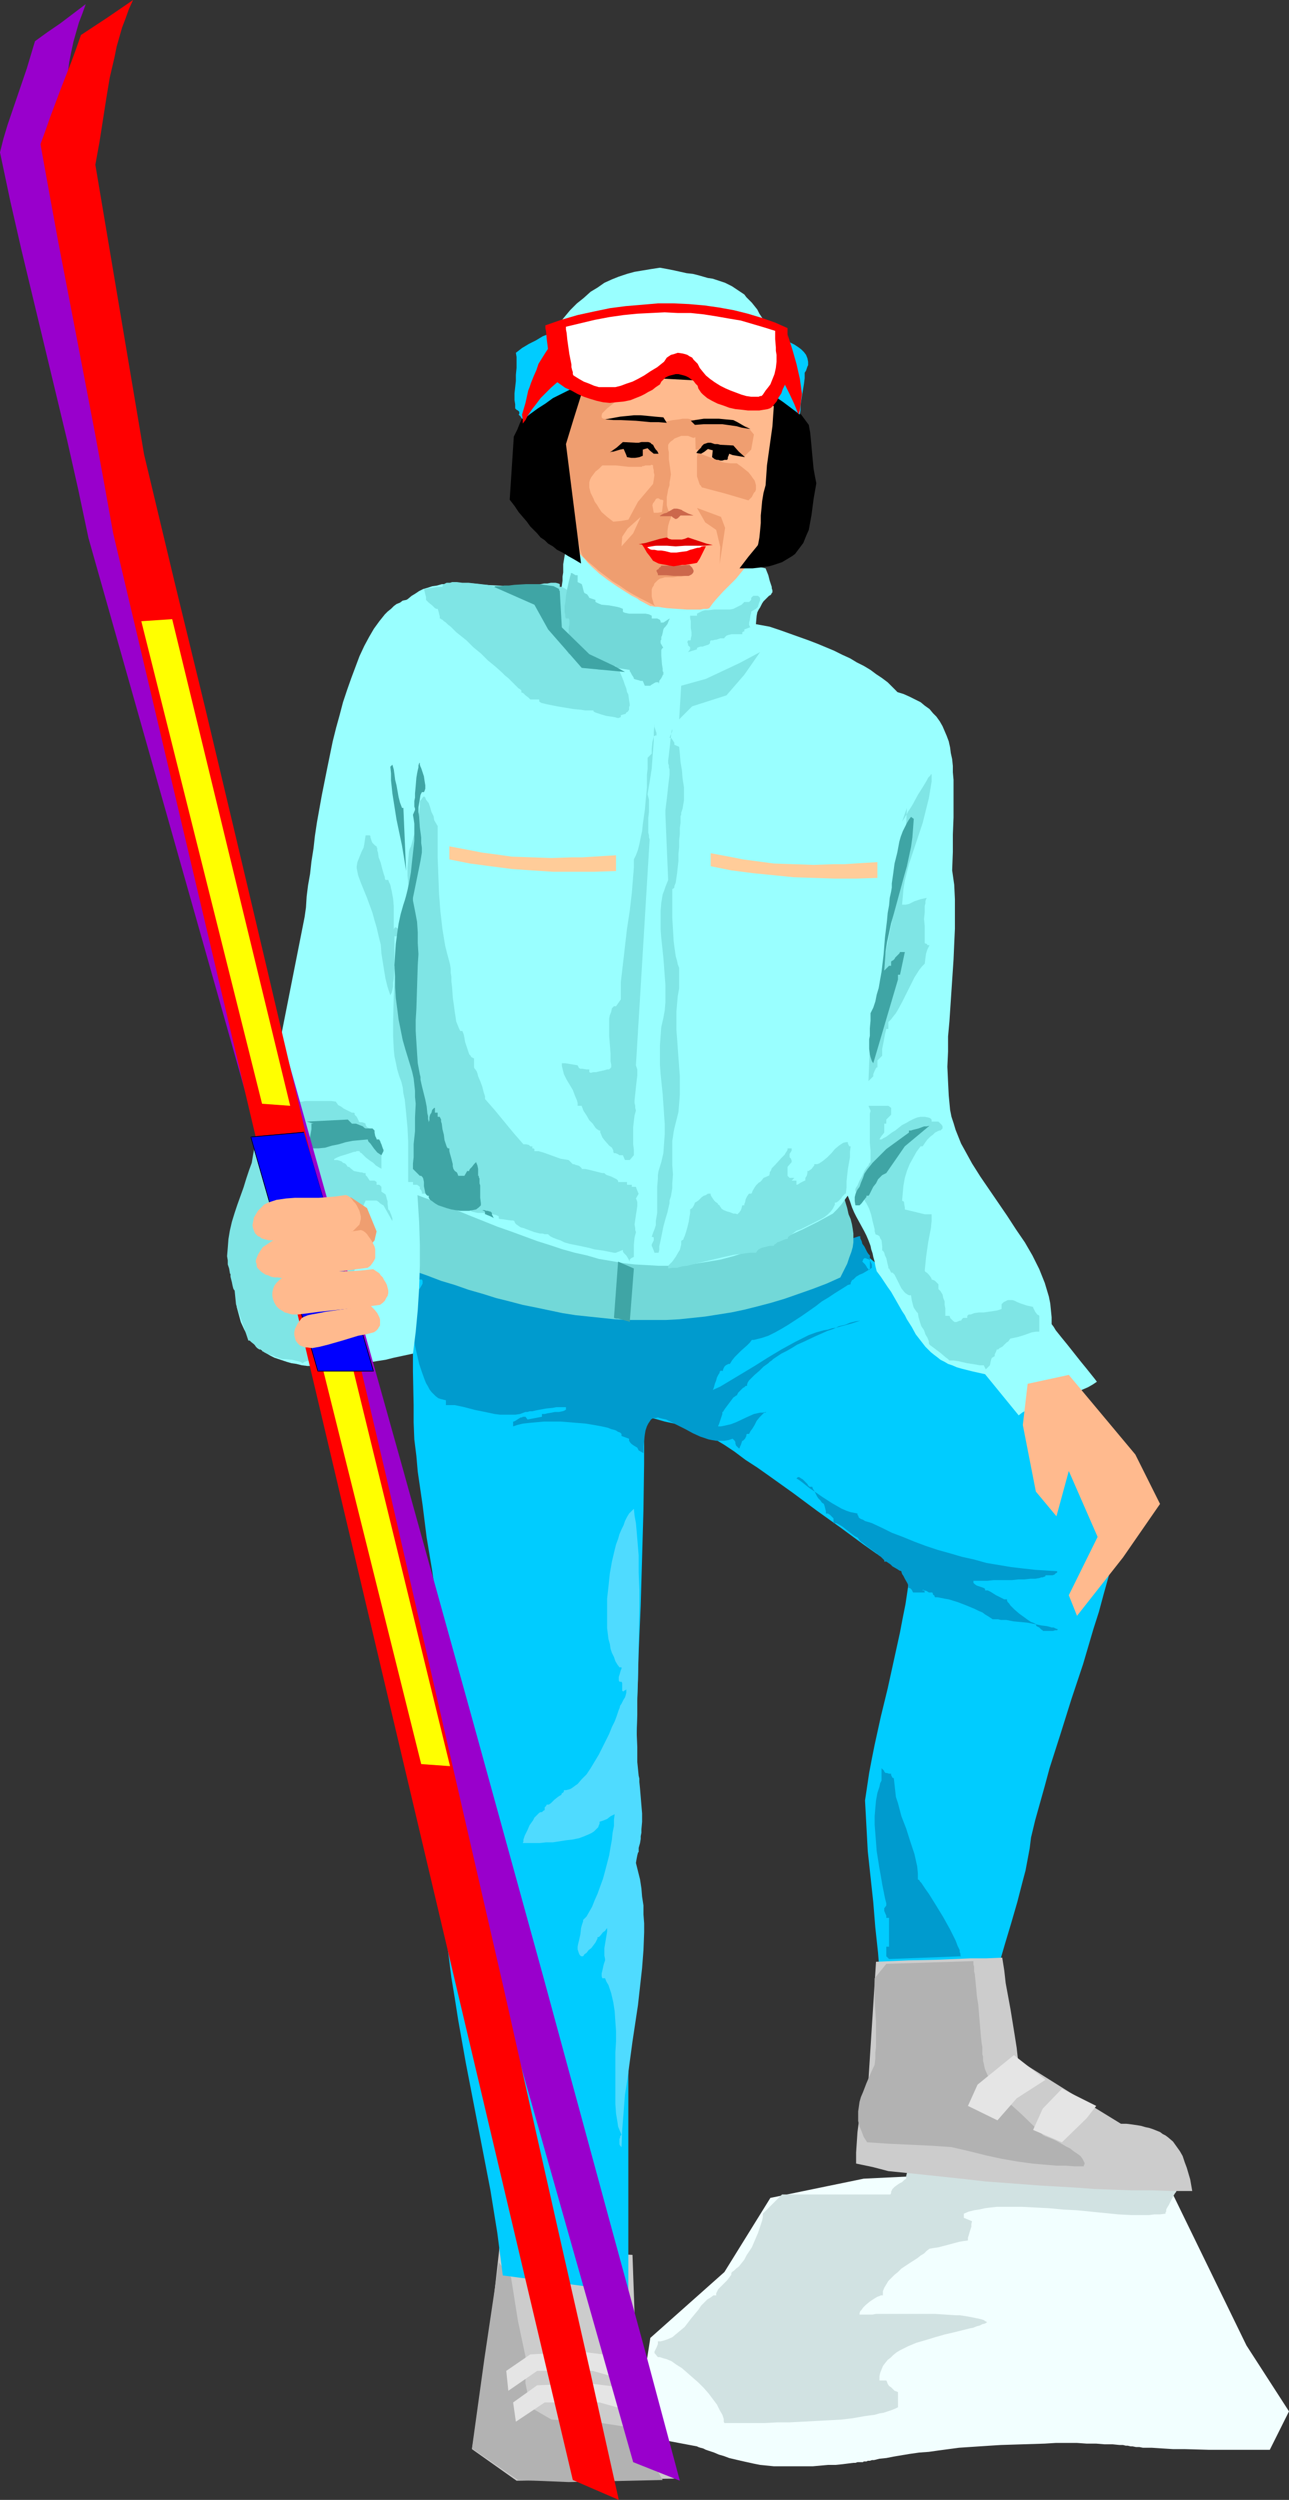 <?xml version="1.0" encoding="UTF-8" standalone="no"?>
<svg
   version="1.0"
   width="80.349mm"
   height="155.711mm"
   id="svg77"
   sodipodi:docname="Skier 69.wmf"
   xmlns:inkscape="http://www.inkscape.org/namespaces/inkscape"
   xmlns:sodipodi="http://sodipodi.sourceforge.net/DTD/sodipodi-0.dtd"
   xmlns="http://www.w3.org/2000/svg"
   xmlns:svg="http://www.w3.org/2000/svg">
  <rect width="100%" height="100%" fill="#333333" stroke="none"/>
  <sodipodi:namedview
     id="namedview77"
     pagecolor="#ffffff"
     bordercolor="#000000"
     borderopacity="0.25"
     inkscape:showpageshadow="2"
     inkscape:pageopacity="0.0"
     inkscape:pagecheckerboard="0"
     inkscape:deskcolor="#d1d1d1"
     inkscape:document-units="mm" />
  <defs
     id="defs1">
    <pattern
       id="WMFhbasepattern"
       patternUnits="userSpaceOnUse"
       width="6"
       height="6"
       x="0"
       y="0" />
  </defs>
  <path
     style="fill:#f2ffff;fill-opacity:1;fill-rule:evenodd;stroke:none"
     d="m 153.214,550.379 17.455,-15.513 10.828,-17.452 21.98,-4.525 56.405,-2.747 15.515,4.525 18.263,37.489 10.02,15.513 -4.525,9.049 h -4.202 -1.131 -3.556 -2.586 -2.909 l -5.657,-0.162 h -2.748 l -2.586,-0.162 -2.424,-0.162 h -0.97 -1.131 l -0.808,-0.162 h -0.808 l -0.808,-0.162 h -0.485 l -0.646,-0.162 h -0.485 l -0.646,-0.162 h -0.808 l -1.616,-0.162 h -1.939 l -1.939,-0.162 h -2.263 l -2.263,-0.162 h -5.01 l -2.586,0.162 -5.172,0.162 -5.172,0.162 -2.586,0.162 -2.424,0.162 -4.849,0.323 -4.849,0.646 -2.263,0.323 -2.263,0.162 -2.263,0.323 -1.939,0.323 -1.939,0.323 -1.616,0.323 -1.616,0.162 -0.646,0.162 -0.646,0.162 h -0.485 l -0.485,0.162 h -0.485 l -0.323,0.162 h -0.323 -0.162 -0.162 v 0 0 l -0.162,0.162 h -0.162 -0.323 -0.323 -0.485 l -0.485,0.162 h -0.485 l -1.293,0.162 -1.293,0.162 -1.616,0.162 h -1.778 l -1.778,0.162 -1.778,0.162 h -3.879 -3.717 -1.616 l -1.616,-0.162 -1.616,-0.162 -1.616,-0.323 -2.909,-0.646 -2.748,-0.646 -1.293,-0.485 -1.131,-0.323 -1.131,-0.485 -0.97,-0.323 -0.97,-0.323 -0.646,-0.323 -0.646,-0.162 -0.485,-0.162 -0.323,-0.162 v 0 l -14.546,-2.747 z"
     id="path1" />
  <path
     style="fill:#d1e2e2;fill-opacity:1;fill-rule:evenodd;stroke:none"
     d="m 277.336,515.637 h -0.162 v 0.162 l -0.162,0.323 -0.162,0.162 -0.485,0.808 -0.485,0.97 -0.485,0.97 -0.485,0.808 -0.162,0.323 v 0.485 l -0.162,0.162 v 0.323 l -1.293,0.162 h -1.293 l -1.293,0.162 h -1.455 -2.748 l -3.071,-0.162 -3.232,-0.323 -3.232,-0.323 -3.232,-0.323 -3.232,-0.162 -3.394,-0.323 -3.232,-0.162 -3.071,-0.162 h -3.071 -2.909 l -1.455,0.162 -1.293,0.162 -1.455,0.323 -1.131,0.162 -1.293,0.323 -1.131,0.485 v 0.97 l 1.939,0.808 -0.162,0.646 v 0.646 l -0.323,0.97 -0.323,1.131 -0.162,0.485 v 0.646 l -1.131,0.162 -0.97,0.162 -2.424,0.646 -2.424,0.646 -1.131,0.162 -0.97,0.162 -0.646,0.485 -0.646,0.646 -0.808,0.485 -0.808,0.646 -1.778,1.131 -0.97,0.646 -0.97,0.646 -0.808,0.808 -0.808,0.646 -0.808,0.808 -0.646,0.646 -0.485,0.808 -0.485,0.808 -0.323,0.808 v 0.97 h -0.162 -0.323 l -0.323,0.162 -0.485,0.162 -0.808,0.485 -0.97,0.646 -0.97,0.808 -0.646,0.646 -0.323,0.485 -0.323,0.323 -0.162,0.485 v 0.323 h 0.97 0.485 1.616 l 0.808,-0.162 h 0.97 0.97 2.263 2.263 2.424 2.586 2.424 l 2.424,0.162 2.424,0.162 h 0.97 l 1.131,0.162 0.97,0.162 0.808,0.162 0.808,0.162 0.808,0.162 0.646,0.162 0.485,0.162 0.485,0.323 0.323,0.162 -0.485,0.323 -0.646,0.162 -0.646,0.323 -0.646,0.162 -0.808,0.323 -0.808,0.162 -1.939,0.485 -1.939,0.485 -2.101,0.485 -2.263,0.646 -2.101,0.646 -2.263,0.646 -1.939,0.808 -0.97,0.485 -0.97,0.485 -0.808,0.485 -0.808,0.646 -0.646,0.646 -0.646,0.485 -0.646,0.808 -0.485,0.646 -0.323,0.808 -0.323,0.808 -0.162,0.808 v 0.97 h 0.808 0.808 l 0.162,0.323 0.162,0.485 0.323,0.485 0.485,0.323 0.485,0.485 0.323,0.323 0.485,0.162 0.323,0.162 v 0 3.555 l -0.646,0.323 -0.808,0.323 -0.97,0.323 -0.97,0.323 -0.97,0.162 -1.131,0.323 -1.293,0.162 -1.131,0.162 -2.748,0.485 -2.748,0.323 -2.909,0.162 -3.071,0.162 -6.141,0.323 h -2.909 l -2.909,0.162 h -2.748 -2.424 -4.364 l -0.162,-0.323 v -0.646 l -0.162,-0.485 -0.162,-0.485 -0.646,-1.131 -0.646,-1.293 -0.97,-1.293 -0.97,-1.293 -1.131,-1.293 -1.293,-1.293 -1.293,-1.131 -1.293,-1.131 -1.293,-1.131 -1.293,-0.808 -1.131,-0.808 -1.131,-0.485 -0.646,-0.162 -0.485,-0.162 -0.485,-0.162 h -0.485 l -0.808,-0.97 v -0.323 l 0.162,-0.323 0.323,-0.646 0.323,-0.808 v -0.323 -0.323 h 0.646 l 0.646,-0.162 0.97,-0.323 1.131,-0.485 0.97,-0.808 0.97,-0.808 0.97,-0.808 1.616,-2.101 0.808,-0.97 0.808,-0.97 0.646,-0.97 0.808,-0.808 0.646,-0.646 0.808,-0.485 0.646,-0.485 h 0.323 0.323 v -0.485 l 0.162,-0.323 0.323,-0.646 0.646,-0.646 0.646,-0.646 0.808,-0.808 0.485,-0.646 0.485,-0.646 v -0.323 l 0.162,-0.323 0.485,-0.323 0.485,-0.485 0.646,-0.485 0.646,-0.808 0.646,-0.808 0.485,-0.97 0.646,-0.97 0.646,-0.97 0.97,-2.262 0.485,-1.131 0.323,-0.97 0.323,-0.97 0.323,-0.97 0.162,-0.808 v -0.808 l 4.525,-4.525 h 25.536 l 0.162,-0.323 v -0.323 l 0.323,-0.646 0.485,-0.485 0.646,-0.485 0.485,-0.323 0.646,-0.323 0.485,-0.485 0.485,-0.323 v -0.646 l 0.162,-0.646 0.323,-1.293 v -0.646 l 0.162,-0.485 0.162,-0.485 v -0.323 h 7.919 l 8.081,0.162 8.081,0.485 4.04,0.323 4.04,0.323 4.04,0.323 3.879,0.485 4.04,0.646 3.879,0.646 3.879,0.808 3.717,0.97 3.717,0.97 z"
     id="path2" />
  <path
     style="fill:#cccccc;fill-opacity:1;fill-rule:evenodd;stroke:none"
     d="m 117.658,529.211 -2.909,26.016 -3.556,21.33 10.505,7.433 37.172,-0.485 -3.879,-17.613 -5.01,-7.756 -0.97,-27.309 z"
     id="path3" />
  <path
     style="fill:#b2b2b2;fill-opacity:1;fill-rule:evenodd;stroke:none"
     d="m 120.405,536.159 1.616,10.18 1.778,8.403 v 6.302 l 1.131,5.656 5.01,2.909 9.697,0.485 7.273,1.131 4.687,4.686 4.525,7.918 -22.142,0.485 -11.96,-0.485 -10.828,-7.433 2.909,-21.007 3.394,-22.784 z"
     id="path4" />
  <path
     style="fill:#00ccff;fill-opacity:1;fill-rule:evenodd;stroke:none"
     d="m 191.032,285.208 1.939,1.454 1.939,1.293 1.939,1.616 1.939,1.454 1.939,1.616 2.101,1.778 4.04,3.393 4.202,3.717 4.202,3.878 16.808,15.513 4.202,3.878 4.04,3.717 4.202,3.393 1.939,1.778 1.939,1.616 1.939,1.454 2.101,1.616 1.778,1.293 1.939,1.454 0.162,0.97 0.323,1.131 0.323,1.939 0.485,1.778 0.323,1.616 0.485,1.616 0.162,1.293 0.646,2.585 0.808,2.747 0.323,1.293 0.323,1.616 0.323,1.616 0.323,1.616 0.485,2.101 0.323,0.97 0.162,1.131 -0.97,4.04 -1.131,4.04 -1.131,4.201 -1.293,4.04 -2.424,8.241 -2.748,8.241 -2.586,8.241 -2.586,8.08 -1.131,4.201 -1.131,4.04 -1.131,4.04 -0.97,4.04 -0.323,2.585 -0.485,2.585 -0.485,2.585 -0.646,2.424 -1.293,5.009 -1.455,5.009 -1.455,4.848 -1.455,5.009 -0.485,2.585 -0.646,2.424 -0.323,2.585 -0.485,2.585 -1.939,-0.162 -1.778,-0.162 h -1.778 l -1.616,-0.162 h -1.455 -1.455 l -5.657,-0.162 h -1.455 -1.616 -1.616 l -1.616,-0.162 h -1.939 l -1.939,-0.162 -0.162,-5.979 -0.485,-6.14 -0.646,-5.979 -0.485,-5.979 -0.646,-5.979 -0.646,-5.979 -0.323,-5.979 -0.323,-5.979 0.485,-3.232 0.485,-3.232 0.646,-3.393 0.646,-3.232 1.455,-6.625 1.616,-6.625 1.455,-6.625 1.455,-6.625 0.646,-3.393 0.646,-3.232 0.485,-3.232 0.485,-3.393 -2.586,-1.616 -2.586,-1.939 -2.748,-1.778 -2.748,-1.939 -5.495,-4.04 -5.657,-4.04 -5.657,-4.201 -5.657,-4.04 -2.748,-1.939 -2.748,-1.778 -2.586,-1.939 -2.424,-1.616 -1.616,-0.97 -1.455,-0.808 -1.131,-0.646 -1.293,-0.646 -1.131,-0.485 -1.131,-0.323 -2.101,-0.646 -1.939,-0.485 -2.263,-0.485 -1.131,-0.323 -1.131,-0.323 -1.293,-0.323 -1.293,-0.485 v 5.656 5.656 l -0.162,11.15 -0.323,11.311 -0.323,11.15 -0.485,11.15 -0.323,11.311 -0.162,11.311 v 5.656 5.656 l -0.97,32.803 -0.97,32.803 v 50.74 l -29.576,-3.878 v 0 l -0.646,-5.009 -0.646,-5.009 -0.808,-5.009 -0.808,-5.009 -1.939,-10.019 -3.879,-20.037 -1.778,-10.019 -0.808,-5.171 -0.808,-4.848 -0.646,-5.171 -0.646,-4.848 0.485,-27.47 0.485,-27.47 -0.323,-3.717 -0.485,-3.878 -0.97,-7.595 -1.293,-7.756 -1.131,-7.918 -1.293,-7.756 -0.97,-7.756 -1.131,-7.756 -0.323,-3.717 -0.485,-3.878 -0.162,-4.04 v -4.04 l -0.162,-7.918 v -7.756 l 0.162,-7.918 0.162,-7.756 v -7.918 l -0.162,-7.918 v -4.04 l -0.162,-4.04 46.869,5.009 z"
     id="path5" />
  <path
     style="fill:#e5e5e5;fill-opacity:1;fill-rule:evenodd;stroke:none"
     d="m 119.274,558.136 5.657,-3.878 11.96,-0.646 9.051,1.131 1.616,5.656 -7.919,-2.262 h -13.091 l -6.788,4.686 z"
     id="path6" />
  <path
     style="fill:#009bce;fill-opacity:1;fill-rule:evenodd;stroke:none"
     d="m 203.154,297.004 0.162,-0.323 v -0.162 l 0.323,-0.323 h 0.323 l 0.323,0.162 0.485,0.162 0.323,0.485 0.323,0.646 v 0.808 l -0.485,0.323 -0.808,0.485 -0.808,0.485 -0.808,0.323 -0.808,0.485 -0.646,0.646 -0.323,0.162 -0.162,0.323 -0.162,0.323 v 0.323 l -0.646,0.162 -0.485,0.323 -1.293,0.808 -1.293,0.808 -1.455,0.97 -1.616,0.97 -1.455,1.131 -3.232,2.262 -3.232,2.101 -1.616,0.97 -1.455,0.808 -1.616,0.808 -1.455,0.485 -0.646,0.162 -0.646,0.162 -0.646,0.162 h -0.485 l -0.485,0.646 -0.646,0.646 -1.455,1.293 -1.455,1.454 -0.646,0.808 -0.485,0.808 h -0.323 l -0.323,0.162 -0.323,0.162 -0.323,0.323 -0.323,0.646 v 0.162 l -0.162,0.323 v -0.162 h -0.485 v 0.162 h -0.162 v 0.323 l -0.323,0.485 -0.323,0.646 -0.162,0.646 -0.323,0.808 -0.162,0.646 -0.162,0.485 -0.162,0.323 v 0 l 1.778,-0.808 1.616,-0.97 3.232,-1.939 3.232,-1.939 3.071,-1.939 3.232,-1.939 3.232,-1.778 1.616,-0.808 1.616,-0.808 1.778,-0.646 1.778,-0.485 0.97,-0.162 0.97,-0.323 1.131,-0.162 1.131,-0.323 2.424,-0.646 0.97,-0.323 0.97,-0.323 -1.131,0.162 -1.293,0.323 -1.131,0.485 -1.455,0.323 -1.293,0.646 -1.455,0.485 -2.909,1.293 -2.748,1.293 -1.455,0.646 -1.293,0.808 -1.131,0.646 -1.293,0.646 -0.97,0.646 -0.97,0.646 -0.162,0.162 -0.162,0.162 -0.485,0.323 -0.323,0.323 -1.131,0.808 -0.97,0.97 -1.131,0.97 -0.97,0.97 -0.323,0.323 -0.323,0.485 -0.162,0.485 v 0.323 h -0.323 l -0.323,0.323 -0.323,0.162 -0.808,0.808 -0.323,0.323 -0.162,0.323 -0.162,0.323 h -0.162 l -0.162,0.162 -0.485,0.323 -0.485,0.646 -0.97,1.293 -0.485,0.646 -0.323,0.485 -0.162,0.323 h -0.162 v 0.485 l -0.162,0.485 -0.323,0.97 -0.323,0.97 -0.162,0.323 v 0.162 h 0.646 l 0.808,-0.162 1.455,-0.323 1.293,-0.485 2.748,-1.293 1.455,-0.646 1.455,-0.323 h 0.646 l 0.808,-0.162 -0.162,0.162 h -0.323 l -0.323,0.323 -0.162,0.162 -0.646,0.646 -0.646,0.808 -0.485,0.97 -0.485,0.808 -0.485,0.646 -0.162,0.323 -0.162,0.323 h -0.485 l -0.162,0.162 v 0.323 l -0.323,0.646 -0.323,0.323 -0.162,0.162 h -0.162 l -0.162,0.485 -0.162,0.485 -0.162,0.323 -0.162,0.485 h -0.162 l -0.162,-0.162 -0.485,-0.485 -0.162,-0.485 v -0.323 l -0.162,-0.323 -0.485,-0.485 -0.97,0.323 -0.97,0.162 h -0.97 -0.97 l -0.97,-0.162 -0.808,-0.162 -0.97,-0.323 -0.97,-0.323 -1.778,-0.808 -1.778,-0.97 -1.616,-0.808 -1.616,-0.808 -1.293,-0.646 -0.808,-0.162 -0.646,-0.162 -0.485,-0.162 -0.646,0.162 h -0.485 l -0.485,0.323 -0.323,0.485 -0.323,0.485 -0.323,0.646 -0.323,0.97 -0.162,0.97 -0.162,1.293 -0.162,1.454 v 0.808 0.808 l -1.131,-0.646 -0.162,-0.323 -0.162,-0.323 -0.808,-0.485 -0.485,-0.323 -0.323,-0.323 -0.323,-0.485 v -0.162 -0.323 l -1.778,-0.646 v -0.485 l -0.323,-0.323 -0.485,-0.162 -0.485,-0.323 -0.485,-0.162 -0.646,-0.162 -0.808,-0.323 -1.455,-0.323 -1.778,-0.323 -1.939,-0.323 -1.939,-0.162 -1.939,-0.162 -2.101,-0.162 h -1.939 -1.939 l -1.778,0.162 -1.778,0.162 -1.455,0.162 -0.646,0.162 -0.646,0.162 -0.485,0.162 -0.485,0.162 v -0.485 -0.646 h 0.162 l 0.323,-0.162 1.293,-0.808 h 0.323 l 0.162,-0.162 h 0.646 l 0.485,0.646 3.394,-0.646 v -0.646 h 0.323 0.323 l 0.646,-0.162 0.97,-0.162 0.808,-0.162 h 0.97 l 0.808,-0.162 0.485,-0.162 0.162,-0.162 h 0.162 v -0.646 0 h -0.162 -0.323 -0.485 -0.646 -0.646 l -0.808,0.162 -1.616,0.162 -1.778,0.323 -0.808,0.162 -0.646,0.162 h -0.646 l -0.485,0.162 h -0.323 -0.162 l -1.293,0.485 -1.131,0.162 h -1.131 -1.293 -1.131 l -1.293,-0.162 -2.263,-0.485 -2.424,-0.485 -2.424,-0.646 -2.263,-0.485 h -0.97 -1.131 v -0.646 -0.485 l -0.646,-0.162 -0.646,-0.162 -0.485,-0.162 -0.646,-0.485 -0.485,-0.485 -0.485,-0.485 -0.485,-0.646 -0.323,-0.646 -0.485,-0.808 -0.323,-0.808 -0.646,-1.778 -0.646,-1.939 -0.485,-2.101 -0.485,-2.101 -0.323,-1.939 -0.323,-1.939 -0.162,-1.778 -0.162,-0.808 v -0.808 l -0.162,-0.646 v -0.646 -0.485 l -0.162,-0.485 v -0.485 -0.162 -0.323 l 0.162,-0.485 0.162,-0.323 0.162,-0.323 0.646,-0.646 0.646,-0.646 0.646,-0.646 0.485,-0.808 0.162,-0.323 v -0.323 -0.323 l -0.162,-0.323 h -0.646 v -0.162 -0.485 l -0.162,-0.808 -0.323,-0.808 v -0.323 -0.162 h 1.616 v 0.162 l 0.162,0.162 0.162,0.162 0.323,0.162 0.646,0.323 0.808,0.162 0.808,0.162 0.808,0.162 0.485,0.162 h 0.323 v 0 l 2.909,0.808 2.909,0.646 2.748,0.646 2.909,0.646 2.748,0.485 2.909,0.485 2.909,0.323 2.748,0.323 2.909,0.162 2.748,0.162 h 2.909 l 2.909,0.162 2.748,-0.162 h 2.909 l 5.657,-0.485 5.657,-0.485 5.657,-0.808 5.495,-0.97 5.657,-1.131 5.495,-1.293 5.495,-1.454 5.333,-1.454 5.333,-1.778 h 0.323 l 0.485,-0.323 0.485,-0.162 0.485,-0.323 1.293,-0.646 1.293,-0.646 1.131,-0.646 1.293,-0.646 0.485,-0.162 0.485,-0.162 0.485,-0.162 h 0.323 v 0.485 l 0.323,0.646 0.162,0.646 0.485,0.646 0.323,0.646 0.323,0.646 0.323,0.485 0.323,0.323 v 3.393 h -0.162 -0.162 v -0.162 l -0.162,-0.162 -0.162,-0.162 -0.162,-0.323 -0.323,-0.485 -0.323,-0.323 z"
     id="path7" />
  <path
     style="fill:#e5e5e5;fill-opacity:1;fill-rule:evenodd;stroke:none"
     d="m 120.89,565.569 5.657,-4.04 11.96,-0.485 9.051,1.131 1.778,5.656 -8.081,-2.262 h -12.929 l -6.788,4.525 z"
     id="path8" />
  <path
     style="fill:#72d8d8;fill-opacity:1;fill-rule:evenodd;stroke:none"
     d="m 96.163,278.745 v 1.131 l -0.162,1.293 -0.323,2.585 -0.323,2.747 -0.162,2.909 v 1.454 1.293 l 0.162,1.293 0.162,1.454 0.323,1.131 0.323,1.131 0.485,0.97 0.646,0.97 3.232,1.131 3.394,1.293 3.232,0.97 3.232,1.131 3.394,0.97 3.071,0.97 3.232,0.808 3.071,0.808 3.232,0.646 3.071,0.646 3.071,0.646 3.071,0.485 3.071,0.323 3.071,0.323 3.071,0.323 3.071,0.162 h 2.909 3.071 3.071 l 3.071,-0.162 3.071,-0.323 3.071,-0.323 3.071,-0.485 3.071,-0.485 3.071,-0.646 3.232,-0.808 3.071,-0.808 3.232,-0.97 3.232,-1.131 3.232,-1.131 3.394,-1.293 3.232,-1.454 0.485,-0.97 0.808,-1.616 0.323,-0.646 0.485,-1.454 0.485,-1.293 0.323,-1.131 0.162,-1.131 v -1.131 -0.97 l -0.162,-1.131 -0.162,-0.97 -0.323,-1.293 -0.485,-1.131 -0.323,-1.454 -0.485,-1.616 -0.485,-1.616 -0.323,-0.97 -0.323,-0.97 -4.04,1.293 -3.879,1.131 -3.717,0.97 -3.556,0.97 -3.394,0.808 -3.232,0.646 -3.232,0.646 -3.071,0.485 -2.909,0.485 -2.909,0.323 -2.748,0.162 -2.748,0.162 -2.748,0.162 h -2.748 -2.586 l -2.748,-0.162 -2.586,-0.162 -2.748,-0.323 -2.748,-0.323 -2.748,-0.323 -2.748,-0.485 -2.909,-0.485 -2.909,-0.485 -3.071,-0.485 -3.071,-0.646 -3.394,-0.646 -3.232,-0.646 -3.556,-0.646 -3.717,-0.646 -3.879,-0.808 -4.04,-0.646 z"
     id="path9" />
  <path
     style="fill:#99ffff;fill-opacity:1;fill-rule:evenodd;stroke:none"
     d="m 207.679,162.076 1.939,0.323 1.616,0.485 1.616,0.485 1.455,0.646 1.293,0.646 1.293,0.646 0.97,0.808 1.131,0.808 0.808,0.97 0.808,0.808 0.808,1.131 0.646,1.131 0.485,1.131 0.485,1.131 0.485,1.293 0.323,1.454 0.162,1.293 0.323,1.454 0.162,1.616 v 1.454 l 0.162,1.778 v 1.616 3.555 3.717 l -0.162,4.04 v 4.04 l -0.162,4.363 0.485,3.393 0.162,3.393 v 3.393 3.555 l -0.162,3.555 -0.162,3.717 -0.485,7.272 -0.485,7.272 -0.323,3.555 v 3.555 l -0.162,3.555 0.162,3.555 0.162,3.232 0.323,3.393 0.323,1.616 0.485,1.454 0.485,1.616 0.646,1.616 0.646,1.616 0.808,1.454 1.778,3.232 1.939,3.07 2.101,3.07 2.101,3.07 2.101,3.07 2.101,3.232 2.101,3.07 1.778,3.07 0.808,1.616 0.808,1.616 0.646,1.616 0.646,1.616 0.485,1.616 0.485,1.616 0.323,1.616 0.162,1.616 0.162,1.616 v 1.616 l 0.485,0.646 0.485,0.808 0.646,0.808 0.646,0.808 1.455,1.778 3.071,3.878 1.455,1.778 0.646,0.808 0.646,0.808 0.646,0.808 0.485,0.646 -0.97,0.646 -1.131,0.646 -1.131,0.485 -1.131,0.485 -2.424,0.97 -2.586,0.808 -2.424,0.646 -2.424,0.97 -1.131,0.485 -1.131,0.485 -1.131,0.646 -0.808,0.646 -7.919,-9.695 -1.455,-0.323 -1.455,-0.323 -1.293,-0.323 -1.293,-0.323 -1.131,-0.323 -1.131,-0.485 -0.97,-0.323 -0.808,-0.485 -0.97,-0.485 -0.808,-0.646 -0.646,-0.485 -0.808,-0.646 -1.293,-1.293 -1.131,-1.454 -1.131,-1.454 -0.97,-1.778 -1.131,-1.778 -0.485,-0.97 -0.646,-0.97 -1.293,-2.262 -1.293,-2.262 -0.808,-1.131 -1.616,-2.424 -0.97,-1.293 -0.323,-1.293 -0.162,-0.97 -0.323,-1.131 -0.162,-0.808 -0.323,-0.97 -0.162,-0.808 -0.485,-1.293 -0.485,-1.131 -0.485,-0.97 -0.97,-1.778 -0.97,-1.778 -0.485,-0.97 -0.485,-1.131 -0.485,-1.454 -0.323,-0.808 -0.323,-0.808 -0.162,-0.97 -0.162,-0.97 -0.323,-1.131 -0.162,-1.131 -0.162,-2.585 -0.162,-2.747 v -5.494 l 0.162,-5.817 0.323,-5.656 0.485,-5.817 0.485,-5.979 1.131,-11.796 0.646,-5.979 0.646,-5.817 0.323,-2.909 0.323,-2.747 0.646,-5.656 0.485,-5.494 0.646,-5.333 0.162,-2.585 0.162,-2.424 0.162,-2.585 0.162,-2.424 v -1.131 l 0.162,-1.293 0.485,-2.585 0.323,-2.424 0.646,-2.747 0.162,-1.454 0.162,-1.616 0.162,-1.616 0.162,-1.778 0.162,-1.778 v -2.101 -2.101 z"
     id="path10" />
  <path
     style="fill:#99ffff;fill-opacity:1;fill-rule:evenodd;stroke:none"
     d="m 181.335,147.533 2.424,0.808 2.263,0.808 2.263,0.808 2.263,0.808 2.101,0.808 1.939,0.808 1.939,0.808 1.939,0.97 1.778,0.808 1.616,0.97 1.616,0.808 1.616,0.97 1.293,0.97 1.455,0.97 1.293,0.97 1.131,1.131 0.97,0.97 0.97,1.131 0.97,1.131 0.646,1.293 0.646,1.131 0.646,1.293 0.323,1.293 0.485,1.454 0.162,1.293 v 1.616 1.454 1.616 l -0.323,1.616 -0.323,1.616 -0.485,1.778 -0.646,1.939 -0.323,2.424 -0.162,2.424 -0.323,2.424 -0.323,2.262 -0.323,2.101 -0.323,2.262 -0.646,4.04 -0.485,3.878 -0.646,3.717 -1.293,7.272 -1.131,7.272 -0.646,3.717 -0.646,4.04 -0.646,4.04 -0.323,2.101 -0.323,2.262 -0.162,2.262 -0.323,2.262 -0.323,2.424 -0.323,2.585 -0.162,1.778 -0.162,1.778 v 2.101 l 0.162,2.101 v 2.262 2.262 2.262 l -0.162,2.424 -0.162,2.262 -0.485,2.424 -0.485,2.424 -0.485,1.131 -0.323,1.293 -0.646,1.131 -0.485,1.131 -0.646,1.131 -0.646,1.131 -0.808,1.131 -0.808,1.131 -0.97,1.131 -1.131,1.131 -1.778,0.97 -1.778,0.97 -3.556,1.778 -3.556,1.616 -3.232,1.454 -3.232,1.293 -3.232,0.97 -3.071,0.97 -3.071,0.808 -2.909,0.485 -3.071,0.485 -2.748,0.323 -2.909,0.162 h -2.909 l -2.748,-0.162 -2.909,-0.162 -2.748,-0.323 -2.748,-0.485 -2.909,-0.485 -2.748,-0.808 -2.909,-0.646 -2.909,-0.808 -2.909,-0.97 -3.071,-0.97 -3.071,-1.131 -3.071,-1.131 -3.232,-1.131 -3.232,-1.293 -3.232,-1.293 -3.556,-1.454 -3.556,-1.454 -3.556,-1.293 -3.879,-1.454 -1.131,-2.909 -0.97,-2.585 -0.97,-2.585 -0.97,-2.585 -0.808,-2.585 -0.646,-2.585 -0.646,-2.424 -0.485,-2.262 -0.485,-2.424 -0.485,-2.424 -0.323,-2.262 -0.323,-2.262 -0.323,-4.686 -0.323,-4.525 v -4.686 l 0.162,-4.686 0.162,-4.848 0.323,-4.848 0.323,-5.171 0.162,-2.585 0.323,-2.747 0.162,-2.747 0.162,-2.909 0.162,-2.909 0.162,-3.07 8.889,-27.309 -0.162,-1.454 -0.162,-1.454 -0.323,-1.616 -0.323,-1.778 -0.485,-1.939 -0.485,-1.778 -0.808,-4.04 -0.97,-3.878 -0.485,-1.939 -0.323,-1.778 -0.323,-1.778 -0.323,-1.616 -0.162,-1.616 -0.162,-1.293 0.808,-1.131 0.808,-0.97 0.808,-0.97 0.808,-0.808 0.97,-0.808 0.808,-0.485 0.97,-0.646 0.97,-0.485 1.131,-0.323 0.97,-0.323 1.131,-0.162 1.131,-0.323 h 1.131 l 1.293,-0.162 h 2.424 2.586 l 2.748,0.323 2.909,0.162 2.909,0.162 3.071,0.323 h 3.232 3.232 l 3.232,-0.162 6.303,1.131 5.98,1.131 11.96,2.424 11.96,2.424 6.141,1.131 z"
     id="path11" />
  <path
     style="fill:#99ffff;fill-opacity:1;fill-rule:evenodd;stroke:none"
     d="m 99.718,140.907 -0.808,-0.162 h -0.808 -0.808 l -0.808,0.162 -0.808,0.323 -0.808,0.162 -0.646,0.485 -0.808,0.323 -0.646,0.485 -0.646,0.646 -0.808,0.646 -0.646,0.646 -0.646,0.808 -0.646,0.808 -1.293,1.778 -1.131,1.939 -1.131,2.101 -1.131,2.424 -0.97,2.585 -0.97,2.585 -0.97,2.747 -0.97,2.909 -0.808,3.07 -0.808,2.909 -0.808,3.232 -1.293,6.302 -1.293,6.464 -1.131,6.302 -0.485,3.232 -0.323,2.909 -0.485,3.07 -0.323,2.909 -0.485,2.747 -0.323,2.585 -0.162,2.585 -0.323,2.262 -5.818,29.41 -5.98,29.248 -0.646,3.07 -0.646,2.909 -0.808,2.747 -0.485,2.747 -0.485,2.747 -0.485,2.747 -0.485,2.585 -0.323,2.424 -0.162,2.424 v 2.262 2.262 l 0.162,2.101 0.162,2.101 0.485,1.778 0.485,1.778 0.808,1.778 0.808,1.454 1.131,1.454 0.485,0.646 1.455,1.131 0.646,0.485 0.808,0.485 0.808,0.485 0.97,0.485 0.97,0.323 0.97,0.323 0.97,0.323 1.131,0.323 1.131,0.162 1.293,0.323 1.293,0.162 h 1.293 1.455 l 1.455,0.162 1.455,-0.162 h 1.616 l 3.394,-0.323 1.939,-0.323 1.778,-0.162 1.939,-0.323 2.101,-0.323 1.939,-0.485 2.263,-0.485 2.263,-0.485 0.646,-5.171 0.485,-5.171 0.323,-5.171 0.162,-5.171 v -5.009 l -0.162,-5.171 -0.323,-5.171 -0.323,-5.171 -0.485,-5.009 -0.646,-5.171 -1.131,-10.342 -1.293,-10.18 -1.131,-10.342 2.748,-24.885 2.909,-24.885 v -2.585 -2.747 -2.747 l 0.162,-2.909 0.162,-5.817 0.162,-6.14 0.162,-5.979 v -5.979 l 0.162,-2.909 v -2.747 l -0.162,-2.585 z"
     id="path12" />
  <path
     style="fill:#99ffff;fill-opacity:1;fill-rule:evenodd;stroke:none"
     d="m 180.366,133.797 0.323,0.808 0.323,0.808 0.162,0.646 0.162,0.646 0.162,0.485 0.162,0.485 0.162,0.485 v 0.323 l 0.162,0.485 v 0.485 l -0.162,0.162 -0.162,0.323 -0.162,0.162 -0.323,0.162 -0.323,0.323 -0.485,0.485 -0.485,0.485 -0.323,0.485 -0.162,0.323 -0.323,0.646 -0.323,0.485 -0.323,0.646 -0.162,0.808 -1.131,12.766 -0.162,0.162 -0.323,0.162 -0.808,0.323 -0.808,0.485 -0.97,0.646 -1.131,0.808 -1.131,0.646 -2.586,1.616 -2.424,1.616 -1.131,0.646 -1.131,0.808 -0.97,0.646 -0.808,0.485 -0.808,0.485 -0.323,0.162 -0.162,0.162 h -1.778 -1.455 -1.455 -1.455 -1.131 l -1.131,-0.162 -0.97,-0.162 -0.808,-0.162 -0.808,-0.162 -0.808,-0.162 -0.646,-0.323 -0.646,-0.162 -1.131,-0.808 -0.97,-0.646 -1.131,-0.97 -0.97,-1.131 -1.131,-1.131 -0.646,-0.646 -0.646,-0.646 -0.808,-0.646 -0.808,-0.808 -0.97,-0.808 -0.97,-0.808 -0.97,-0.808 -1.293,-0.808 -1.293,-0.97 -1.455,-0.97 -0.162,-0.485 -0.162,-0.646 -0.162,-1.454 -0.162,-1.616 v -1.616 l -0.162,-1.616 -0.162,-1.616 -0.162,-1.454 -0.162,-0.646 -0.162,-0.646 0.323,-1.454 0.162,-1.293 0.162,-1.293 0.162,-1.131 v -0.97 l 0.162,-0.97 v -1.939 l 0.323,-1.939 0.162,-0.808 0.323,-1.131 0.323,-1.131 0.485,-1.131 0.485,-1.293 0.646,-1.454 22.465,4.848 z"
     id="path13" />
  <path
     style="fill:#99ffff;fill-opacity:1;fill-rule:evenodd;stroke:none"
     d="m 127.84,81.604 0.808,-1.293 0.808,-1.131 1.616,-2.262 1.616,-1.939 1.616,-1.939 1.616,-1.616 1.616,-1.293 1.616,-1.454 1.616,-0.97 1.616,-1.131 1.778,-0.808 1.616,-0.646 1.939,-0.646 1.778,-0.485 1.939,-0.323 1.939,-0.323 2.101,-0.323 1.778,0.323 1.616,0.323 1.455,0.323 1.455,0.323 1.455,0.162 1.293,0.323 1.131,0.323 1.131,0.323 1.131,0.162 0.97,0.323 0.97,0.323 0.97,0.323 1.616,0.808 1.455,0.97 1.455,0.97 0.485,0.646 0.646,0.646 0.646,0.646 0.646,0.808 0.646,0.808 0.485,0.97 0.646,0.97 0.646,1.131 0.646,1.131 0.485,1.293 0.646,1.293 0.646,1.454 0.808,1.616 0.646,1.616 -28.122,-1.293 z"
     id="path14" />
  <path
     style="fill:#7fe5e5;fill-opacity:1;fill-rule:evenodd;stroke:none"
     d="m 68.364,259.677 0.97,-0.162 0.97,-0.162 h 0.808 l 0.808,-0.162 h 1.455 1.293 1.131 2.263 l 1.131,0.162 v 0.162 l 0.162,0.162 0.323,0.485 0.646,0.323 0.646,0.485 0.646,0.323 0.646,0.323 0.646,0.323 h 0.485 l 0.162,0.162 v 0.323 l 0.485,0.485 0.323,0.646 0.162,0.323 v 0.162 l 0.323,0.162 h 0.485 l 0.485,0.162 0.323,0.162 v 0.323 l 0.323,0.485 0.323,0.162 0.323,0.162 0.162,0.162 v 0.323 l 0.485,0.485 0.323,0.323 v 0.162 h 0.162 v 0.646 l 0.162,0.485 0.485,1.616 0.162,0.646 0.323,0.646 0.323,0.485 0.162,0.323 v 3.232 l -0.162,-0.162 -0.323,-0.162 -0.808,-0.485 -0.646,-0.646 -0.97,-0.646 -0.808,-0.646 -0.646,-0.646 -0.323,-0.323 -0.323,-0.162 -0.162,-0.323 h -0.162 -0.162 -0.323 l -0.323,0.162 h -0.323 l -0.97,0.323 -0.97,0.323 -1.131,0.323 -0.808,0.323 -0.323,0.162 -0.323,0.162 -0.162,0.162 v 0.162 h 0.323 0.485 l 0.97,0.323 0.323,0.323 0.485,0.162 0.323,0.323 0.323,0.485 h 0.323 l 0.323,0.323 0.808,0.646 0.808,0.162 0.808,0.162 h 0.323 l 0.323,0.162 h 0.323 0.162 v 0.485 l 0.323,0.323 0.646,0.97 h 0.646 0.485 l 0.485,0.323 v 0.646 h 0.646 l 0.485,0.485 v 0.646 0.485 l 0.485,0.323 0.485,0.323 0.162,0.485 0.162,0.646 0.162,0.485 v 0.646 l 0.162,1.293 0.162,0.162 0.162,0.162 0.162,0.485 0.162,0.323 0.323,0.97 v 0.323 0.323 l -2.101,-3.717 -0.323,-0.162 -0.485,-0.323 -0.323,-0.323 -0.485,-0.323 h -2.586 l -0.485,1.131 h -0.646 -0.485 v 1.454 l 0.323,0.162 0.323,0.162 0.162,0.323 0.162,0.485 0.162,0.485 v 0.646 1.454 l -0.162,1.293 -0.162,1.293 -0.162,0.646 v 0.485 l -0.162,0.323 v 0.323 l -0.323,1.131 -0.323,1.131 -0.323,1.454 -0.323,1.293 -0.808,2.909 -0.808,3.07 -0.808,2.909 -0.485,3.07 -0.162,1.293 -0.162,1.454 -0.162,1.293 v 1.293 h -0.323 l -0.162,0.162 -1.293,1.131 -0.162,0.162 -0.323,0.162 v 0.323 l -0.162,0.485 -0.808,0.646 -0.323,0.323 -0.485,0.323 -0.162,0.323 -0.162,0.162 -1.293,0.162 -1.293,0.162 -1.131,0.323 -0.485,0.162 -0.485,0.323 -0.485,-0.323 -0.646,-0.162 -0.646,-0.162 -0.646,-0.162 -1.616,-0.162 H 66.587 l -0.646,-0.162 h -0.162 l -0.162,-0.162 -0.646,-0.162 -0.646,-0.323 -0.646,-0.162 -0.808,-0.323 -0.646,-0.323 -0.162,-0.162 h -0.162 l -0.162,-0.162 v -0.323 h -0.646 l -0.485,-0.323 -0.323,-0.323 -0.323,-0.485 -0.808,-0.646 -0.323,-0.323 h -0.323 l -0.485,-1.454 -0.485,-1.454 -0.97,-2.747 -0.485,-1.454 -0.485,-1.454 -0.162,-1.616 -0.162,-1.616 v 0 l -0.162,-0.162 -0.162,-0.323 -0.162,-0.646 -0.162,-0.808 -0.162,-0.646 -0.162,-0.646 v -0.646 l -0.162,-0.162 v -0.162 l -0.162,-0.97 -0.323,-0.97 v -0.97 l -0.162,-0.97 0.162,-1.939 0.162,-2.101 0.323,-1.939 0.485,-2.101 0.646,-2.101 0.646,-1.939 1.455,-4.04 0.646,-2.101 0.646,-1.939 0.646,-1.778 0.323,-1.939 0.323,-1.778 0.162,-1.778 0.162,-0.162 0.162,-0.323 0.323,-0.485 0.162,-0.485 0.485,-0.97 0.485,-1.131 0.485,-0.97 0.485,-0.97 0.323,-0.323 0.162,-0.323 0.323,-0.162 h 0.162 v -0.323 l 0.162,-0.323 0.646,-0.808 0.162,-0.323 0.323,-0.162 v 0 h 0.162 v 0.162 0.162 z"
     id="path15" />
  <path
     style="fill:#3fa5a5;fill-opacity:1;fill-rule:evenodd;stroke:none"
     d="m 72.243,264.04 9.697,-0.485 0.97,0.97 h 0.485 0.485 l 0.808,0.323 0.808,0.323 0.323,0.323 0.323,0.162 H 87.758 l 0.485,0.485 v 0.323 0.162 l 0.162,0.808 0.162,0.323 0.162,0.323 v 0.162 0 h 0.646 v 0.162 l 0.162,0.162 0.162,0.485 0.162,0.323 0.323,0.97 0.162,0.323 v 0.323 l -0.485,0.97 -0.485,-0.323 -0.485,-0.323 -0.808,-0.97 -0.808,-1.131 -0.485,-0.485 -0.162,-0.485 -1.778,0.162 -1.778,0.162 -1.616,0.323 -1.616,0.485 -1.616,0.323 -1.616,0.485 -1.616,0.162 H 73.375 l -0.485,-0.485 v -1.293 l 0.485,-2.747 v -1.293 h 0.485 z"
     id="path16" />
  <path
     style="fill:#9900cc;fill-opacity:1;fill-rule:evenodd;stroke:none"
     d="M 8.243,9.695 7.273,12.927 6.303,16.159 4.04,22.784 1.778,29.41 0.808,32.641 0,35.873 2.424,47.346 5.01,58.658 15.839,103.742 l 2.586,11.473 2.424,11.473 128.325,452.94 10.99,4.363 -7.919,-29.571 -8.081,-29.571 -8.081,-29.733 -8.081,-29.733 -8.243,-29.894 -8.243,-29.894 L 94.87,345.643 78.061,285.693 69.657,255.799 61.253,226.066 52.687,196.333 44.283,166.6 35.879,137.191 27.475,107.781 20.364,73.847 13.091,39.913 l 0.646,-5.171 0.646,-5.333 0.646,-5.009 0.485,-5.009 0.485,-2.424 0.323,-2.424 0.485,-2.424 0.485,-2.262 0.646,-2.262 0.646,-2.262 0.808,-2.101 0.808,-2.262 -5.98,4.525 -3.071,2.101 z"
     id="path17" />
  <path
     style="fill:#ff0000;fill-opacity:1;fill-rule:evenodd;stroke:none"
     d="m 19.071,8.241 -1.131,3.232 -1.131,3.07 -2.586,6.625 -2.424,6.464 -1.131,3.232 -1.131,3.07 2.101,11.635 2.101,11.473 4.364,22.623 4.364,22.784 2.101,11.473 2.101,11.635 108.284,458.272 10.828,4.686 -6.626,-29.733 -6.788,-29.894 -6.788,-30.056 -6.788,-30.218 L 111.84,438.397 104.89,408.179 90.991,347.582 76.768,286.986 69.657,256.768 62.546,226.551 55.435,196.495 48.324,166.6 41.051,136.706 33.94,106.973 22.465,38.782 23.435,33.449 24.243,28.278 25.051,23.108 25.859,18.26 26.99,13.412 27.475,10.988 28.122,8.726 28.768,6.464 29.576,4.363 30.384,2.101 31.354,0 28.283,2.101 25.212,4.201 Z"
     id="path18" />
  <path
     style="fill:#ef9e70;fill-opacity:1;fill-rule:evenodd;stroke:none"
     d="m 82.587,281.815 3.879,2.585 2.263,5.494 -0.485,2.101 -0.97,1.131 -3.394,-1.293 -2.263,-3.717 z"
     id="path19" />
  <path
     style="fill:#ffff00;fill-opacity:1;fill-rule:evenodd;stroke:none"
     d="m 70.95,301.691 7.111,-0.323 27.96,114.407 -6.788,-0.485 z"
     id="path20" />
  <path
     style="fill:#0000ff;fill-opacity:1;fill-rule:evenodd;stroke:none"
     d="m 58.991,267.595 12.606,-1.131 16.485,56.395 H 74.829 Z"
     id="path21" />
  <path
     style="fill:#000000;fill-opacity:1;fill-rule:evenodd;stroke:none"
     d="m 59.152,267.595 -0.162,0.162 12.606,-1.131 v -0.162 l 16.323,56.395 0.162,-0.162 H 74.829 l 0.162,0.162 -15.839,-55.264 H 58.991 l 15.839,55.264 h 13.253 l -16.485,-56.395 -12.606,1.131 z"
     id="path22" />
  <path
     style="fill:#ffba8e;fill-opacity:1;fill-rule:evenodd;stroke:none"
     d="m 65.132,282.461 1.131,-0.162 1.131,-0.162 2.101,-0.162 h 1.939 3.717 l 2.101,-0.162 1.939,-0.162 1.131,-0.162 1.131,-0.162 0.485,0.162 0.485,0.323 0.485,0.485 0.323,0.485 0.485,0.485 0.323,0.485 0.323,0.646 0.323,0.646 0.162,0.646 0.162,0.646 v 0.646 l -0.162,0.646 -0.162,0.646 -0.485,0.485 -0.485,0.485 -0.646,0.646 -2.424,0.323 -2.424,0.323 -2.101,0.162 -2.263,0.323 -2.101,0.162 -2.263,0.162 -2.263,0.323 -2.424,0.485 -0.808,-0.162 h -0.646 l -0.646,-0.162 -0.646,-0.162 -0.485,-0.162 -0.323,-0.323 -0.485,-0.162 -0.323,-0.323 -0.323,-0.323 -0.162,-0.323 -0.323,-0.808 -0.162,-0.808 0.162,-0.808 0.162,-0.97 0.485,-0.808 0.485,-0.808 0.646,-0.646 0.808,-0.808 0.97,-0.485 0.97,-0.323 z"
     id="path23" />
  <path
     style="fill:#ffba8e;fill-opacity:1;fill-rule:evenodd;stroke:none"
     d="m 67.88,291.026 2.101,-0.323 2.263,-0.162 4.202,-0.162 2.101,-0.162 2.101,-0.162 2.263,-0.162 2.101,-0.323 0.485,0.162 0.485,0.323 0.485,0.485 0.323,0.485 0.485,0.646 0.323,0.485 0.323,0.646 0.323,0.646 0.162,0.646 v 0.808 0.646 0.646 l -0.323,0.646 -0.323,0.485 -0.485,0.646 -0.646,0.485 -2.586,0.323 -2.263,0.323 -4.687,0.485 -4.687,0.646 -2.424,0.323 -2.424,0.323 h -1.131 l -0.97,-0.162 h -0.808 l -0.808,-0.162 -0.646,-0.323 -0.646,-0.162 -0.485,-0.323 -0.485,-0.323 -0.323,-0.323 -0.323,-0.323 -0.323,-0.323 -0.162,-0.485 v -0.485 l -0.162,-0.323 v -0.485 l 0.162,-0.485 0.323,-0.808 0.485,-0.808 0.646,-0.97 0.97,-0.646 0.97,-0.646 1.293,-0.646 1.293,-0.323 z"
     id="path24" />
  <path
     style="fill:#ffba8e;fill-opacity:1;fill-rule:evenodd;stroke:none"
     d="m 68.364,300.236 2.263,-0.485 2.263,-0.162 2.263,-0.162 h 2.263 l 1.131,-0.162 h 1.293 2.586 l 2.586,-0.162 2.909,-0.323 0.485,0.323 0.485,0.323 0.485,0.323 0.323,0.485 0.485,0.485 0.323,0.646 0.323,0.485 0.323,0.646 0.162,0.646 0.162,0.646 v 0.646 l -0.162,0.646 -0.323,0.485 -0.323,0.646 -0.485,0.485 -0.646,0.485 -2.424,0.323 -2.424,0.323 -4.687,0.485 -4.687,0.485 -2.424,0.323 -2.586,0.323 H 69.657 68.849 l -0.646,-0.162 -0.485,-0.162 -0.646,-0.162 -0.485,-0.323 -0.808,-0.485 -0.646,-0.646 -0.485,-0.808 -0.323,-0.808 -0.162,-0.808 v -0.808 l 0.162,-0.808 0.323,-0.808 0.485,-0.646 0.646,-0.646 0.646,-0.485 0.97,-0.485 z"
     id="path25" />
  <path
     style="fill:#ffba8e;fill-opacity:1;fill-rule:evenodd;stroke:none"
     d="m 73.375,309.447 1.778,-0.323 1.616,-0.323 3.394,-0.485 3.232,-0.485 1.778,-0.323 1.616,-0.323 0.485,0.162 0.323,0.323 0.646,0.646 0.646,0.808 0.485,0.97 0.162,0.485 v 0.485 0.485 0.485 l -0.323,0.485 -0.162,0.323 -0.485,0.485 -0.485,0.323 -1.939,0.485 -1.778,0.323 -3.717,1.131 -3.394,0.97 -1.939,0.485 -1.778,0.323 -1.131,-0.162 H 71.92 l -0.485,-0.162 -0.808,-0.323 -0.485,-0.485 -0.485,-0.646 -0.162,-0.646 -0.162,-0.646 v -0.646 l 0.162,-0.808 0.323,-0.646 0.323,-0.646 0.485,-0.646 0.485,-0.646 0.646,-0.323 0.808,-0.323 z"
     id="path26" />
  <path
     style="fill:#ffff00;fill-opacity:1;fill-rule:evenodd;stroke:none"
     d="m 33.293,146.24 7.273,-0.485 27.798,114.568 -6.626,-0.485 z"
     id="path27" />
  <path
     style="fill:#ffba8e;fill-opacity:1;fill-rule:evenodd;stroke:none"
     d="m 132.365,88.067 0.162,5.009 0.162,4.848 0.323,5.171 0.323,5.333 0.485,5.333 0.646,5.171 0.646,5.333 0.97,5.333 0.808,1.131 0.808,0.808 0.808,0.97 0.97,0.97 1.778,1.616 1.939,1.454 2.101,1.454 2.263,1.454 1.293,0.808 1.293,0.646 0.646,0.485 0.646,0.323 1.455,0.808 h 0.162 v 0.162 h 0.485 l 0.646,0.162 h 0.808 l 0.97,0.162 1.131,0.162 2.263,0.162 2.424,0.162 h 1.131 1.131 0.97 l 0.808,-0.162 h 0.808 l 0.485,-0.162 0.808,-1.131 0.808,-0.97 1.616,-1.778 1.455,-1.454 1.616,-1.616 1.455,-1.778 0.808,-0.97 0.646,-1.131 0.808,-1.131 0.646,-1.293 0.646,-1.293 0.646,-1.616 2.101,-13.735 2.263,-13.735 0.162,-1.131 v -1.131 l 0.162,-1.131 v -0.97 l -0.162,-1.131 -0.162,-0.97 -0.323,-1.939 -0.485,-1.778 -0.646,-1.778 -0.646,-1.616 -0.485,-1.454 -1.293,-1.293 -1.293,-0.97 -1.455,-0.97 -1.455,-0.808 -1.616,-0.808 -1.616,-0.646 -1.778,-0.485 -1.778,-0.485 -1.939,-0.485 -1.939,-0.323 -1.778,-0.162 -1.939,-0.162 h -2.101 -1.939 -1.939 l -1.939,0.162 -1.939,0.323 -1.778,0.323 -1.778,0.323 -1.778,0.485 -1.778,0.485 -1.616,0.485 -1.455,0.646 -1.455,0.808 -1.293,0.646 -1.293,0.808 -1.131,0.808 -0.97,0.97 -0.808,0.97 -0.808,0.808 -0.485,1.131 z"
     id="path28" />
  <path
     style="fill:#ef9e70;fill-opacity:1;fill-rule:evenodd;stroke:none"
     d="m 135.274,84.512 0.162,-0.97 0.162,-0.97 0.162,-0.97 0.323,-0.808 0.162,-0.808 0.323,-0.646 0.162,-0.485 0.323,-0.646 0.323,-0.323 0.323,-0.485 0.323,-0.323 0.485,-0.162 0.323,-0.162 0.323,-0.162 0.485,-0.162 h 0.323 l 0.485,0.162 0.323,0.162 0.97,0.323 0.808,0.646 0.808,0.808 0.808,1.131 0.808,1.293 0.808,1.293 0.646,1.616 0.162,0.97 0.162,0.97 v 1.293 l -0.162,1.131 v 2.585 1.293 l 0.162,1.293 -1.131,0.646 -0.97,0.808 -0.808,0.646 -0.808,0.646 -0.646,0.646 -0.485,0.485 -0.162,0.485 v 0.162 0.162 0.162 l 0.162,0.162 0.162,0.162 h 0.323 l 0.323,0.162 h 0.323 l 0.485,0.162 h 1.293 l 0.646,-0.162 h 0.808 l 0.808,-0.162 h 0.97 l 1.131,-0.162 1.131,-0.162 1.293,-0.162 1.293,0.162 1.293,0.323 1.455,0.323 1.293,0.323 1.616,-0.323 1.455,-0.162 0.808,-0.162 h 0.646 0.646 l 0.646,0.162 0.646,0.162 0.646,0.162 0.485,0.323 0.485,0.162 0.323,0.162 0.323,0.323 0.323,0.323 0.162,0.323 v 0.162 0.323 l -0.162,0.323 -0.323,0.323 -0.323,0.323 -0.485,0.323 -0.646,0.323 -0.808,0.323 -0.485,-0.162 -0.808,-0.323 h -0.808 -0.808 l -0.808,0.323 -0.808,0.323 -0.323,0.323 -0.485,0.323 -0.323,0.323 -0.323,0.485 v 0.97 l 0.162,0.808 v 0.808 0.808 l 0.162,1.131 0.162,1.131 0.162,1.293 -0.162,1.131 -0.162,0.808 v 0.646 l -0.323,0.97 -0.162,0.97 -0.162,0.808 v 0.808 0.646 0.485 l 0.162,0.646 0.162,0.485 0.162,0.323 0.162,0.323 h 0.323 l 0.162,0.162 -0.162,0.162 h 0.162 l 0.162,0.162 -0.162,0.323 -0.162,0.323 -0.162,0.485 -0.162,0.323 -0.323,1.131 -0.162,1.293 v 1.131 0.646 l 0.162,0.485 0.162,0.646 0.323,0.485 0.323,0.323 0.323,0.323 -0.485,0.323 -0.646,0.323 -0.97,0.323 -1.131,0.323 -0.485,0.162 -0.485,0.323 0.162,0.162 v 0.162 h 0.323 0.323 l 0.323,-0.162 0.323,-0.162 h 0.323 0.323 v 0 l 0.162,0.162 2.748,1.616 0.97,0.323 0.808,0.323 0.646,0.323 0.485,0.162 0.323,0.323 0.323,0.323 v 0.162 0.323 l -0.162,0.162 -0.323,0.162 -0.485,0.162 -0.646,0.162 -0.808,0.162 h -0.808 l -1.131,0.162 h -1.131 -0.808 l -0.485,0.162 -0.646,0.162 -0.485,0.323 -0.323,0.323 -0.485,0.485 -0.162,0.485 -0.323,0.485 -0.162,0.485 v 0.485 0.646 0.485 l 0.162,0.646 0.162,0.485 0.162,0.646 0.323,0.485 -1.778,-0.97 -1.616,-0.808 -1.778,-0.97 -1.616,-0.97 -1.616,-1.131 -1.616,-0.97 -1.455,-1.131 -1.293,-0.97 -0.646,-0.485 -0.485,-0.485 -0.97,-0.808 -0.808,-0.646 -0.646,-0.646 -0.646,-0.646 -0.323,-0.646 -0.323,-0.808 -0.162,-0.808 -0.808,-3.878 -0.646,-3.717 -0.485,-3.717 -0.323,-1.778 -0.162,-1.778 -0.162,-1.454 -0.323,-1.616 -0.323,-1.616 -0.323,-1.939 -0.162,-1.778 -0.162,-1.939 v -1.939 l 0.323,-2.101 h 0.162 l 0.162,-0.162 0.162,-0.323 0.162,-0.162 v -0.485 l 0.162,-0.323 0.162,-0.97 v -1.131 l 0.162,-1.293 v -2.585 l 0.162,-2.747 v -1.293 -1.131 l 0.162,-0.97 0.162,-0.323 0.162,-0.323 v -0.323 l 0.162,-0.162 0.162,-0.162 z"
     id="path29" />
  <path
     style="fill:#ef9e70;fill-opacity:1;fill-rule:evenodd;stroke:none"
     d="m 163.719,98.732 3.071,0.323 3.071,0.485 3.232,0.485 2.909,0.323 1.616,1.939 -0.323,1.778 -0.323,1.778 -0.808,0.808 -0.485,0.485 -0.485,0.485 -1.293,-0.646 -1.293,-0.485 -1.455,-0.323 -1.455,-0.323 h -1.293 -1.455 -3.071 z"
     id="path30" />
  <path
     style="fill:#ef9e70;fill-opacity:1;fill-rule:evenodd;stroke:none"
     d="m 164.365,106.65 0.646,0.162 0.808,0.323 1.778,0.646 1.778,0.646 0.646,0.323 0.646,0.162 1.455,0.162 h 1.455 l 1.131,0.808 0.808,0.646 0.808,0.646 0.646,0.808 0.323,0.485 0.485,0.646 0.162,0.485 0.162,0.646 v 0.485 0.485 l -0.162,0.485 -0.323,0.323 -0.485,0.97 -0.808,0.808 -5.495,-1.616 -5.495,-1.454 -0.162,-0.323 -0.323,-0.323 -0.162,-0.485 -0.162,-0.485 -0.323,-0.97 v -1.293 -1.131 -1.131 -0.97 z"
     id="path31" />
  <path
     style="fill:#ef9e70;fill-opacity:1;fill-rule:evenodd;stroke:none"
     d="m 164.204,119.577 1.939,3.393 2.586,1.778 0.97,4.04 -0.162,4.04 1.293,-8.564 -0.97,-2.585 z"
     id="path32" />
  <path
     style="fill:#7fe5e5;fill-opacity:1;fill-rule:evenodd;stroke:none"
     d="m 143.84,153.188 0.646,1.454 0.646,1.293 0.485,1.293 0.485,1.131 0.485,1.131 0.323,0.808 0.323,0.97 0.323,0.808 0.162,0.808 0.323,0.646 0.162,1.293 0.162,0.97 v 0.323 l -0.162,0.323 v 0.646 l -0.323,0.485 -0.323,0.162 -0.162,0.323 -0.646,0.162 -0.485,0.162 v 0 0.485 h -0.162 l -0.323,0.162 h -0.323 l -0.485,-0.162 -0.97,-0.162 -1.131,-0.162 -1.131,-0.323 -0.97,-0.323 -0.485,-0.162 -0.323,-0.162 -0.162,-0.162 v -0.162 h -0.646 -0.646 -0.646 l -0.97,-0.162 -1.778,-0.162 -1.939,-0.323 -1.939,-0.323 -1.616,-0.323 -0.808,-0.162 -0.646,-0.162 -0.646,-0.162 -0.485,-0.323 v -0.485 h -2.101 l -0.485,-0.485 -0.646,-0.485 -0.485,-0.485 -0.323,-0.162 h -0.162 v -0.485 l -0.162,-0.162 -0.162,-0.162 -0.323,-0.162 -0.323,-0.323 -0.485,-0.485 -0.485,-0.485 -0.485,-0.485 -0.646,-0.646 -0.808,-0.646 -0.646,-0.646 -1.616,-1.454 -1.778,-1.454 -1.616,-1.616 -1.778,-1.454 -1.616,-1.616 -1.616,-1.293 -0.808,-0.646 -0.646,-0.646 -0.646,-0.646 -0.646,-0.485 -0.485,-0.485 -0.485,-0.323 -0.323,-0.323 -0.323,-0.162 -0.162,-0.162 h -0.162 v -0.485 l -0.162,-0.646 -0.162,-0.646 -0.162,-0.485 h -0.323 l -0.323,-0.162 -0.323,-0.323 -0.323,-0.323 -0.808,-0.646 -0.323,-0.323 -0.323,-0.323 v -0.646 l -0.162,-0.646 -0.162,-0.646 -0.162,-0.646 h 0.485 l 0.485,-0.162 1.293,-0.162 1.131,-0.162 h 0.485 0.485 v -0.323 l 0.162,-0.162 0.162,-0.162 0.323,-0.162 0.323,-0.162 h 0.323 0.485 l 0.485,-0.162 h 1.131 l 1.293,0.162 h 1.455 l 1.455,0.162 2.909,0.323 1.455,0.323 1.131,0.162 1.131,0.162 0.97,0.162 h 0.485 l 0.323,0.162 h 0.162 0.162 0.646 0.323 l 0.485,-0.162 h 0.646 l 0.646,-0.162 1.455,-0.323 1.778,-0.323 1.616,-0.323 h 0.808 l 0.808,-0.162 h 0.646 0.485 l 0.646,0.162 0.323,0.162 v 0.646 h 0.323 0.162 l 0.323,0.162 0.323,0.162 0.485,0.323 0.485,0.323 0.646,0.646 0.323,0.323 0.485,0.485 0.323,0.485 0.485,0.485 0.485,0.646 0.485,0.646 0.485,0.646 0.646,0.808 0.485,0.808 0.646,0.97 0.646,0.97 0.646,0.97 0.646,1.293 0.808,1.131 0.808,1.293 z"
     id="path33" />
  <path
     style="fill:#000000;fill-opacity:1;fill-rule:evenodd;stroke:none"
     d="m 143.678,106.489 1.616,-1.131 1.455,-1.293 3.071,0.162 h 0.646 l 0.646,-0.162 h 0.485 0.323 0.808 l 0.485,0.162 0.323,0.323 0.323,0.162 0.162,0.323 0.162,0.323 0.323,0.485 0.323,0.323 0.323,0.646 h -0.485 -0.646 l -0.808,-0.646 -0.646,-0.646 -0.646,0.162 -0.485,0.162 v 1.454 l -0.808,0.323 -0.97,0.162 h -0.97 l -0.97,-0.162 -0.162,-0.485 -0.485,-1.131 -0.162,-0.323 -0.808,0.162 -1.616,0.485 h -0.323 z"
     id="path34" />
  <path
     style="fill:#000000;fill-opacity:1;fill-rule:evenodd;stroke:none"
     d="m 175.517,107.62 -1.455,-1.293 -1.293,-1.454 -3.071,-0.162 -0.646,-0.162 h -0.646 l -0.485,-0.162 -0.485,-0.162 h -0.323 -0.323 l -0.485,0.162 -0.485,0.162 -0.162,0.162 -0.323,0.323 -0.162,0.323 -0.323,0.323 -0.485,0.485 -0.323,0.485 1.131,0.162 0.808,-0.485 0.808,-0.646 0.485,0.162 0.646,0.162 -0.162,1.616 0.646,0.485 0.485,0.162 h 0.323 l 0.485,0.162 h 0.485 l 0.485,-0.162 h 0.646 l 0.162,-0.323 v -0.323 l 0.162,-0.323 0.162,-0.485 0.808,0.323 0.97,0.162 0.97,0.162 z"
     id="path35" />
  <path
     style="fill:#ffba8e;fill-opacity:1;fill-rule:evenodd;stroke:none"
     d="m 153.86,109.72 v 0.323 l 0.162,0.646 v 0.485 l 0.162,0.646 -0.162,1.131 -0.162,0.97 -1.778,2.101 -1.778,2.101 -1.131,2.101 -1.131,2.101 -1.778,0.323 -1.778,0.162 -1.455,-1.131 -1.293,-1.131 -0.646,-0.97 -0.485,-0.808 -0.485,-0.646 -0.323,-0.808 -0.323,-0.646 -0.323,-0.646 -0.162,-0.646 -0.162,-0.646 v -0.485 -0.646 l 0.162,-0.646 0.323,-0.646 0.485,-0.646 0.485,-0.646 0.808,-0.646 0.808,-0.808 h 1.455 1.616 l 1.616,0.162 1.455,0.162 h 1.616 0.808 0.808 v 0 -0.162 h 0.323 l 0.485,-0.162 h 0.646 0.485 l 0.323,-0.162 0.323,0.162 v 0 z"
     id="path36" />
  <path
     style="fill:#cc684c;fill-opacity:1;fill-rule:evenodd;stroke:none"
     d="m 155.476,121.517 h 2.748 l 0.323,0.323 0.323,0.162 0.162,0.162 h 0.323 l 0.323,-0.162 0.162,-0.162 0.162,-0.162 0.323,-0.323 h 3.071 l -1.293,-0.485 -1.293,-0.646 -0.162,-0.162 -0.485,-0.162 -0.646,-0.162 h -0.808 v 0 l -0.162,0.162 h -0.162 l -0.162,0.162 -0.646,0.323 -0.485,0.323 -0.646,0.162 -0.646,0.323 -0.162,0.162 h -0.162 z"
     id="path37" />
  <path
     style="fill:#ffba8e;fill-opacity:1;fill-rule:evenodd;stroke:none"
     d="m 155.961,120.547 0.323,-2.747 -0.323,-0.162 h -0.323 l -0.485,-0.323 h -0.162 -0.162 l -0.323,0.162 -0.162,0.323 -0.323,0.485 -0.162,0.162 -0.162,0.485 0.323,1.778 h 0.97 z"
     id="path38" />
  <path
     style="fill:#cc684c;fill-opacity:1;fill-rule:evenodd;stroke:none"
     d="m 155.8,133.151 -0.162,0.323 -0.323,0.162 -0.162,0.323 -0.323,0.162 -0.162,0.162 v 0 0.162 l 0.162,0.323 0.162,0.323 v 0.323 h 1.131 0.808 l 1.778,0.162 h 3.556 l 0.323,-0.162 0.323,-0.162 0.323,-0.323 0.162,-0.323 v -0.323 l -0.162,-0.323 -0.162,-0.323 -0.646,-0.646 -3.394,0.162 z"
     id="path39" />
  <path
     style="fill:#ff0000;fill-opacity:1;fill-rule:evenodd;stroke:none"
     d="m 151.113,127.98 0.646,0.97 0.646,1.131 0.646,0.808 0.808,1.131 1.293,0.646 0.808,0.162 0.97,0.162 0.808,0.162 0.97,0.162 0.97,-0.162 0.97,-0.162 h 0.808 l 0.97,-0.162 0.97,-0.162 0.808,-0.162 0.646,-0.97 0.485,-0.97 0.485,-0.97 0.485,-0.97 -7.596,-0.323 z"
     id="path40" />
  <path
     style="fill:#ffffff;fill-opacity:1;fill-rule:evenodd;stroke:none"
     d="m 152.567,128.788 v 0.162 l 0.323,0.162 0.162,0.162 0.485,0.162 h 0.646 l 0.808,0.162 h 0.808 l 0.97,0.162 0.646,0.162 0.646,0.162 h 1.293 l 1.131,-0.162 1.293,-0.162 0.808,-0.323 0.646,-0.162 0.485,-0.162 0.646,-0.162 h 0.323 l 0.485,-0.162 0.162,-0.162 h 0.323 v 0 l 0.162,-0.162 v 0 h -0.162 -0.808 -0.485 l -1.455,-0.323 -1.455,-0.162 h -1.455 -1.455 l -1.455,0.162 -1.616,0.162 z"
     id="path41" />
  <path
     style="fill:#ffba8e;fill-opacity:1;fill-rule:evenodd;stroke:none"
     d="m 150.951,121.678 -3.071,2.747 -1.293,1.939 -0.162,2.262 2.748,-3.07 z"
     id="path42" />
  <path
     style="fill:#e00000;fill-opacity:1;fill-rule:evenodd;stroke:none"
     d="m 150.466,128.142 2.263,0.162 2.101,0.162 h 2.263 l 2.101,0.162 2.263,-0.162 h 2.101 2.263 l 2.101,-0.162 -1.455,-0.323 -1.455,-0.485 -1.455,-0.485 -1.455,-0.485 -0.808,0.323 -0.646,0.162 h -0.646 -0.646 -0.485 -0.646 l -0.646,-0.162 -0.485,-0.323 -1.616,0.323 -3.394,0.97 z"
     id="path43" />
  <path
     style="fill:#000000;fill-opacity:1;fill-rule:evenodd;stroke:none"
     d="m 142.547,98.732 1.778,-0.323 1.778,-0.323 1.616,-0.162 1.616,-0.162 h 1.616 l 1.778,0.162 1.616,0.162 1.939,0.162 0.808,1.293 -1.939,-0.162 h -1.939 l -3.394,-0.323 -3.556,-0.162 h -1.778 z"
     id="path44" />
  <path
     style="fill:#000000;fill-opacity:1;fill-rule:evenodd;stroke:none"
     d="m 162.749,99.055 3.071,-0.485 h 3.556 l 1.616,0.162 1.778,0.162 0.97,0.485 1.939,1.131 1.131,0.485 -1.131,-0.162 -0.97,-0.162 -1.131,-0.323 -1.131,-0.162 -1.131,-0.162 -1.131,-0.162 h -2.263 -2.101 l -2.101,0.162 -0.485,-0.485 z"
     id="path45" />
  <path
     style="fill:#000000;fill-opacity:1;fill-rule:evenodd;stroke:none"
     d="m 121.052,102.772 -0.485,7.433 -0.485,7.433 1.131,1.454 0.97,1.454 0.97,1.131 0.97,1.131 0.808,1.131 0.808,0.808 0.808,0.808 0.808,0.97 0.97,0.646 0.808,0.808 1.131,0.646 0.97,0.808 1.293,0.646 1.293,0.808 1.455,0.808 1.616,0.97 -3.556,-28.117 1.778,-5.817 1.778,-5.656 11.475,-4.363 14.869,0.808 7.434,0.97 7.596,0.808 0.97,1.131 1.131,1.131 0.97,1.131 0.97,0.97 -0.162,2.262 -0.162,2.424 -1.293,9.211 -0.162,2.424 -0.162,2.262 -0.485,1.778 -0.323,1.939 -0.162,1.778 -0.162,1.616 v 1.778 l -0.162,1.778 -0.162,1.616 -0.323,1.778 -2.263,2.747 -2.101,2.747 h 1.616 1.455 l 1.455,-0.162 1.131,-0.162 1.293,-0.162 1.131,-0.323 0.97,-0.323 0.97,-0.323 0.808,-0.485 0.808,-0.485 0.808,-0.485 0.646,-0.485 0.485,-0.646 0.485,-0.646 0.485,-0.646 0.485,-0.646 0.646,-1.616 0.646,-1.454 0.323,-1.778 0.323,-1.778 0.485,-3.717 0.646,-3.717 -0.323,-1.616 -0.323,-1.778 -0.323,-3.393 -0.323,-3.555 -0.162,-1.616 -0.323,-1.778 -9.697,-13.089 -15.03,-2.585 -14.869,-2.747 -1.939,0.808 -1.778,0.646 -1.616,0.485 -1.455,0.485 -1.455,0.485 -1.455,0.485 -1.131,0.323 -1.293,0.485 -1.131,0.323 -0.97,0.323 -1.131,0.323 -0.808,0.323 -1.778,0.485 -1.616,0.808 -1.293,0.808 -0.646,0.323 -1.293,1.131 -0.646,0.646 -0.646,0.808 -0.485,0.808 -0.646,0.808 -0.646,0.97 -0.646,0.97 -0.646,1.293 -0.646,1.293 -0.646,1.293 -0.646,1.616 z"
     id="path46" />
  <path
     style="fill:#00ccff;fill-opacity:1;fill-rule:evenodd;stroke:none"
     d="m 121.537,83.058 0.162,0.97 v 0.97 1.616 l -0.162,1.616 v 1.454 l -0.162,1.454 -0.162,1.454 v 1.616 l 0.162,0.97 v 0.97 l 0.323,0.323 0.323,0.162 0.162,0.162 0.162,0.162 v 0.323 0.162 l -0.162,0.162 0.162,0.162 0.162,0.162 0.162,0.162 0.162,0.323 0.485,0.323 1.616,-1.293 1.778,-1.293 1.778,-1.131 1.778,-1.293 1.939,-0.97 1.939,-0.97 1.939,-0.97 1.939,-0.808 1.939,-0.808 2.101,-0.646 2.101,-0.646 1.939,-0.485 2.101,-0.485 2.263,-0.323 2.101,-0.323 2.101,-0.162 h 2.101 2.263 l 2.101,0.162 2.101,0.162 2.263,0.323 2.101,0.485 2.101,0.485 2.263,0.646 2.101,0.646 2.101,0.97 2.101,0.97 2.101,1.131 2.101,1.131 2.101,1.454 1.939,1.454 1.939,1.454 0.162,-1.131 V 95.339 l 0.808,-5.009 0.162,-1.293 v -1.293 l 0.323,-0.485 0.162,-0.485 0.162,-0.485 0.162,-0.323 v -0.485 -0.323 l -0.162,-0.808 -0.323,-0.808 -0.485,-0.646 -0.646,-0.646 -0.646,-0.485 -0.97,-0.646 -0.97,-0.485 -1.939,-0.97 -1.131,-0.485 -1.131,-0.485 -2.101,-0.97 -3.394,-0.485 -3.556,-0.485 -3.717,-0.485 -3.879,-0.485 -3.717,-0.485 -3.879,-0.162 -4.04,-0.323 h -3.879 l -3.879,0.162 -1.939,0.162 -1.939,0.162 -1.778,0.323 -1.939,0.323 -1.778,0.323 -1.778,0.485 -1.939,0.485 -1.616,0.646 -1.778,0.646 -1.616,0.646 -1.616,0.97 -1.616,0.808 -1.616,0.97 z"
     id="path47" />
  <path
     style="fill:#ffba8e;fill-opacity:1;fill-rule:evenodd;stroke:none"
     d="m 251.801,323.667 15.677,18.745 5.818,11.635 -8.727,12.604 -10.828,13.735 -1.939,-4.848 6.788,-13.735 -6.788,-15.513 -2.909,10.665 -4.849,-5.817 -3.071,-15.674 1.131,-9.695 z"
     id="path48" />
  <path
     style="fill:#cccccc;fill-opacity:1;fill-rule:evenodd;stroke:none"
     d="m 206.386,461.827 3.879,-0.162 3.717,-0.162 7.273,-0.162 7.434,-0.323 h 3.717 l 3.717,-0.162 0.485,3.07 0.323,2.909 1.131,6.14 0.97,5.979 0.485,3.07 0.323,2.909 12.121,7.595 12.121,7.433 h 1.293 l 1.293,0.162 1.131,0.162 0.97,0.162 1.131,0.323 0.808,0.162 0.97,0.323 0.808,0.323 0.808,0.323 0.646,0.485 0.646,0.323 0.646,0.485 1.131,0.97 0.808,1.131 0.808,1.131 0.646,1.131 0.485,1.454 0.485,1.293 0.808,2.747 0.485,2.747 h -4.849 l -4.687,-0.162 h -4.687 l -4.525,-0.162 -4.364,-0.162 -4.364,-0.323 -8.404,-0.485 -8.566,-0.646 -4.364,-0.323 -4.202,-0.485 -4.525,-0.485 -4.525,-0.485 -4.687,-0.485 -4.849,-0.485 -3.717,-0.97 -3.879,-0.808 v -2.585 l 0.162,-2.424 0.162,-2.424 0.323,-2.424 0.323,-2.424 0.646,-2.424 0.485,-2.585 0.808,-2.424 z"
     id="path49" />
  <path
     style="fill:#ff0000;fill-opacity:1;fill-rule:evenodd;stroke:none"
     d="m 130.426,89.36 2.748,1.939 1.455,0.646 1.455,0.808 1.455,0.646 1.455,0.485 1.616,0.485 1.455,0.323 1.616,0.162 1.455,-0.162 1.778,-0.162 1.616,-0.323 1.616,-0.646 0.808,-0.323 0.97,-0.485 0.808,-0.485 0.97,-0.485 0.808,-0.646 0.97,-0.646 0.323,-0.646 0.485,-0.485 0.485,-0.485 0.646,-0.323 0.485,-0.162 0.646,-0.162 0.646,-0.162 h 0.646 l 0.646,0.162 0.646,0.162 0.485,0.162 0.646,0.323 0.646,0.485 0.485,0.323 0.485,0.646 0.485,0.485 0.162,0.646 0.323,0.485 0.323,0.485 0.485,0.485 0.97,0.808 1.131,0.646 1.293,0.646 1.455,0.485 1.293,0.485 1.455,0.323 1.616,0.162 1.293,0.162 h 1.455 1.293 l 0.97,-0.162 0.97,-0.162 0.485,-0.162 0.323,-0.162 0.323,-0.323 0.162,-0.162 0.808,-0.97 0.485,-0.97 0.646,-0.97 0.323,-0.97 0.485,-0.97 0.323,-0.97 0.162,-0.97 0.162,-0.97 0.162,-1.939 0.162,-2.101 -0.162,-2.262 -0.162,-2.262 v -1.939 l -2.909,-1.293 -3.232,-1.131 -3.232,-0.97 -3.232,-0.808 -3.556,-0.646 -3.394,-0.485 -3.717,-0.323 -3.556,-0.162 h -3.717 l -3.717,0.323 -3.879,0.323 -3.717,0.485 -3.879,0.808 -3.717,0.808 -3.879,1.131 -3.717,1.293 v 0.646 l 0.162,0.808 0.162,1.778 0.485,3.878 0.323,1.778 0.162,0.97 0.162,0.808 0.162,0.646 0.162,0.646 0.162,0.485 z"
     id="path50" />
  <path
     style="fill:#ffffff;fill-opacity:1;fill-rule:evenodd;stroke:none"
     d="m 135.113,88.39 1.293,0.808 1.131,0.646 1.293,0.485 1.131,0.485 1.131,0.323 h 1.293 1.293 1.293 l 1.293,-0.323 1.293,-0.485 1.455,-0.485 1.293,-0.646 1.455,-0.808 1.455,-0.97 1.616,-0.97 1.616,-1.293 0.323,-0.485 0.323,-0.485 0.485,-0.323 0.485,-0.323 0.646,-0.162 0.485,-0.162 0.485,-0.162 1.131,0.162 0.646,0.162 0.485,0.162 0.485,0.323 0.646,0.323 0.323,0.485 0.485,0.485 0.485,0.485 0.485,0.97 0.646,0.808 0.808,0.97 0.97,0.808 1.131,0.808 1.293,0.808 1.293,0.646 1.131,0.485 1.293,0.485 1.293,0.485 1.131,0.323 1.131,0.162 h 0.97 0.808 l 0.323,-0.162 h 0.323 l 0.162,-0.162 0.162,-0.162 0.646,-0.97 0.646,-0.808 0.485,-0.646 0.323,-0.808 0.323,-0.808 0.323,-0.808 0.323,-1.454 0.162,-1.454 v -1.616 l -0.162,-0.97 v -0.808 l -0.162,-1.939 v -1.939 l -2.586,-0.808 -2.748,-0.808 -2.748,-0.808 -2.909,-0.485 -2.748,-0.485 -3.071,-0.485 -3.071,-0.323 h -3.071 l -3.071,-0.162 -3.232,0.162 -3.232,0.162 -3.232,0.323 -3.394,0.485 -3.394,0.646 -3.394,0.808 -3.394,0.808 v 0.646 l 0.162,0.808 0.162,1.616 0.485,3.393 0.323,1.616 0.162,0.808 v 0.646 l 0.162,0.646 0.162,0.485 v 0.485 z"
     id="path51" />
  <path
     style="fill:#ff0000;fill-opacity:1;fill-rule:evenodd;stroke:none"
     d="m 130.587,79.988 -0.646,0.808 -0.485,0.808 -0.97,1.454 -0.808,1.293 -0.808,1.293 -0.485,1.454 -0.646,1.454 -0.646,1.616 -0.323,0.97 -0.323,0.808 -0.646,2.909 -0.808,2.747 0.162,1.131 v 0.97 l 0.646,-0.808 0.485,-0.97 0.97,-1.454 1.131,-1.454 0.97,-1.293 1.131,-1.131 1.293,-1.293 1.293,-1.131 1.616,-1.293 v -0.162 l -0.162,-0.323 v -0.485 l -0.162,-0.485 -0.162,-0.808 -0.162,-0.646 -0.485,-1.778 -0.323,-1.616 -0.162,-0.646 -0.162,-0.808 -0.162,-0.485 -0.162,-0.323 z"
     id="path52" />
  <path
     style="fill:#ff0000;fill-opacity:1;fill-rule:evenodd;stroke:none"
     d="m 184.729,90.168 1.293,2.585 1.131,2.424 0.97,2.424 0.323,-1.131 0.162,-1.293 0.323,-2.424 -0.485,-3.555 -0.808,-3.555 -0.97,-3.393 -1.131,-3.555 v 0.162 0.323 0.646 0.646 l -0.162,0.808 v 0.97 l -0.162,2.101 -0.162,2.101 -0.162,0.97 v 0.808 0.808 l -0.162,0.485 v 0.485 z"
     id="path53" />
  <path
     style="fill:#7fe5e5;fill-opacity:1;fill-rule:evenodd;stroke:none"
     d="m 162.588,144.947 v 0.323 0.162 l 0.162,0.808 v 0.808 0.808 l 0.162,0.97 v 0.808 l -0.162,0.646 v 0.323 l -0.162,0.162 h -0.485 l -0.162,0.323 v 0.162 l 0.162,0.323 v 0.323 l 0.323,0.323 0.162,0.162 v 0.162 0.323 l -0.485,0.646 2.101,-0.646 v -0.323 l 0.323,-0.162 0.485,-0.162 h 0.485 l 0.485,-0.162 0.485,-0.162 0.485,-0.162 0.323,-0.323 v -0.323 l 0.162,-0.323 h 0.162 0.323 l 0.485,-0.162 h 0.323 l 0.97,-0.323 h 0.97 v -0.162 l 0.162,-0.162 0.162,-0.162 0.162,-0.162 0.485,-0.162 0.646,-0.162 h 1.455 1.131 v -0.323 -0.162 l 0.323,-0.162 h 0.162 v -0.162 -0.323 l 0.485,-0.162 0.808,-0.323 h 0.323 -0.162 l -0.162,-0.162 v -0.162 l -0.162,-0.162 v -0.646 l 0.162,-0.646 0.162,-1.131 0.162,-0.485 v -0.323 0 l 1.131,-0.646 0.485,-0.485 0.162,-0.646 0.162,-0.485 0.162,-0.323 v -0.162 -0.485 l -0.485,-0.485 h -0.485 -0.646 l -0.485,0.485 v 0.485 l -0.485,0.485 h -0.485 -0.646 l -0.646,0.646 -0.646,0.323 -0.646,0.323 -0.646,0.323 -0.808,0.162 h -0.646 -1.616 -1.455 l -1.293,0.162 h -0.808 l -0.646,0.162 -0.646,0.323 -0.646,0.323 v 0.485 z"
     id="path54" />
  <path
     style="fill:#72d8d8;fill-opacity:1;fill-rule:evenodd;stroke:none"
     d="m 157.739,145.594 v 0.162 l -0.162,0.323 -0.323,0.808 -0.485,0.646 -0.323,0.323 -0.162,0.323 -0.162,0.808 -0.162,0.646 -0.162,0.323 v 0.323 0.323 l -0.162,0.162 v 0.646 l 0.646,1.131 h -0.162 l -0.162,0.162 -0.162,0.323 v 0.323 0.97 l 0.162,2.101 0.162,0.97 v 0.323 0.323 l 0.162,0.162 v 0 0.646 h -0.162 v 0.162 l -0.162,0.323 -0.162,0.323 -0.485,0.646 v 0.323 l -0.162,0.323 v -0.162 -0.162 h -0.162 -0.485 l -0.323,0.162 -0.808,0.485 -0.162,0.162 h -0.162 -1.131 l -0.485,-1.131 h -0.485 l -0.485,-0.162 -0.646,-0.162 -0.485,-0.162 v -0.162 l -0.162,-0.323 -0.323,-0.485 -0.323,-0.646 -0.162,-0.162 v -0.323 l -3.232,-0.485 v -0.485 h -0.323 l -0.485,0.162 -0.485,0.162 -0.646,0.162 -0.485,0.162 -0.646,0.162 -0.323,0.162 h -0.323 -0.323 l -0.323,-0.162 -0.646,-0.323 -0.323,-0.162 -0.323,-0.162 -0.162,-0.162 h -0.162 -0.323 -0.646 v -0.162 l -0.162,-0.323 -0.323,-0.323 -0.485,-0.323 -0.646,-0.323 -0.646,-0.162 -0.485,-0.323 -0.323,-0.485 -0.162,-0.162 v -0.162 h -0.485 -0.485 l -0.646,-1.131 h 0.485 0.162 l 0.162,-0.162 v 0 l -0.162,-0.323 v -0.485 h 0.485 v -2.101 0 h -0.162 l -0.162,-0.162 v -0.162 l -0.162,-0.162 v -0.646 -0.808 l 0.162,-0.808 v -0.646 -0.485 l -0.162,-0.323 v 0 h -0.646 l -0.162,-0.323 v -0.646 l -0.162,-0.485 v -1.454 l 0.162,-0.808 0.162,-1.616 0.323,-1.778 0.323,-1.454 0.162,-0.646 0.162,-0.646 0.162,-0.485 v -0.323 h 0.323 l 0.808,0.485 h 0.485 v 1.616 l 0.97,0.485 0.162,0.485 0.162,0.646 0.162,0.646 0.162,0.323 0.323,0.162 0.323,0.162 0.323,0.485 0.162,0.323 1.455,0.485 v 0.485 l 0.646,0.323 0.808,0.323 1.778,0.162 1.778,0.323 0.646,0.162 0.808,0.323 v 0.646 l 0.162,0.162 0.485,0.162 0.808,0.162 h 1.939 0.97 0.97 l 0.808,0.162 0.323,0.162 0.323,0.162 v 0.646 h 0.646 0.646 l 0.323,0.162 0.323,0.162 0.162,0.323 v 0.323 h 0.646 z"
     id="path55" />
  <path
     style="fill:#7fe5e5;fill-opacity:1;fill-rule:evenodd;stroke:none"
     d="m 99.88,187.446 0.323,0.323 0.162,0.485 0.646,0.808 0.323,0.97 0.323,1.131 0.485,0.97 0.162,0.97 0.485,0.808 0.162,0.323 0.162,0.162 v 5.494 2.101 l 0.162,4.04 0.162,4.363 0.323,4.201 0.485,4.201 0.323,1.939 0.323,1.939 0.485,1.939 0.485,1.778 0.162,0.646 0.162,0.97 v 0.97 l 0.162,0.97 v 1.131 l 0.162,1.293 0.162,2.424 0.323,2.262 0.162,1.293 0.162,0.97 0.162,1.131 0.323,0.808 0.323,0.808 0.323,0.646 h 0.485 l 0.323,0.808 0.162,0.808 0.162,0.97 0.162,0.485 0.162,0.485 0.323,0.97 0.323,0.97 0.323,0.323 0.162,0.323 0.323,0.162 0.323,0.162 v 2.101 0 l 0.162,0.323 0.162,0.162 0.323,0.485 0.162,0.485 0.162,0.646 0.485,1.131 0.485,1.293 0.323,1.293 0.162,0.485 0.162,0.485 v 0.323 0.323 l 1.131,1.293 1.131,1.293 2.263,2.747 2.263,2.747 1.131,1.293 1.131,1.293 h 0.323 0.323 l 0.646,0.162 0.323,0.323 h 0.485 v 0.323 0.162 h 0.323 l 0.162,0.162 v 0.162 0.323 h 0.97 l 1.131,0.323 4.04,1.454 0.97,0.162 0.97,0.162 0.97,0.97 h 0.323 l 0.323,0.162 0.646,0.162 0.323,0.162 0.323,0.323 0.162,0.162 v 0.162 h 0.808 l 0.808,0.162 1.293,0.323 1.293,0.323 0.646,0.162 h 0.485 l 0.323,0.323 0.323,0.162 0.97,0.323 0.97,0.485 0.323,0.162 0.323,0.323 v 0.323 h 2.101 v 0.646 h 0.646 0.485 v 0.485 h 0.97 l 0.162,0.485 0.323,0.808 0.162,0.323 -0.646,1.131 0.162,0.323 0.162,0.485 v 0.97 l -0.162,1.131 -0.162,0.97 -0.162,1.131 -0.162,1.131 0.162,0.808 v 0.485 l 0.162,0.485 -0.162,0.646 -0.162,0.646 -0.162,1.616 v 1.616 1.293 l -0.323,0.162 -0.323,0.162 -0.323,0.323 v 0.485 l -0.162,-0.323 -0.162,-0.323 -0.485,-0.808 -0.646,-0.646 -0.162,-0.323 v -0.323 l -0.485,0.162 -0.323,0.162 -0.485,0.162 -0.323,0.162 h -0.485 l -0.808,-0.162 -0.808,-0.162 -0.808,-0.162 -1.131,-0.162 -1.131,-0.162 -1.131,-0.323 -2.263,-0.485 -2.424,-0.485 -1.131,-0.323 -0.97,-0.485 -0.97,-0.323 -0.808,-0.323 -0.646,-0.323 -0.485,-0.485 h -0.323 -0.485 l -0.485,-0.162 h -0.646 l -1.293,-0.323 -1.293,-0.485 -1.293,-0.485 -0.646,-0.162 -0.485,-0.323 -0.485,-0.323 -0.323,-0.323 -0.162,-0.323 v -0.162 l -0.323,-0.162 h -0.485 l -1.131,-0.162 -1.131,-0.162 h -0.323 l -0.323,-0.162 v -0.485 l -0.646,-0.323 -0.808,-0.162 -0.808,-0.162 -0.97,-0.162 h -0.808 -0.97 l -0.646,-0.162 -0.808,-0.162 v -0.485 l -0.485,-0.162 -0.646,-0.162 -0.808,-0.162 -0.97,-0.162 -0.808,-0.162 -0.808,-0.162 h -0.808 -0.485 l -0.97,-1.131 h -0.485 l -0.646,-0.162 -0.646,-0.323 h -0.485 l -0.162,-0.323 -0.323,-0.323 -0.162,-0.162 -0.485,-0.162 -0.646,-0.162 h -0.808 v -0.323 l -0.162,-0.485 -0.323,-0.323 v -0.485 l -0.646,-0.485 h -0.97 v -0.646 h -1.131 v -2.909 -3.07 -3.393 l -0.162,-3.393 -0.323,-3.393 -0.162,-1.616 -0.162,-1.616 -0.323,-1.454 -0.162,-1.454 -0.323,-1.293 -0.485,-1.293 -0.485,-1.616 -0.323,-1.616 -0.323,-1.454 -0.162,-1.616 -0.162,-3.232 v -3.232 l 0.162,-6.302 0.162,-3.232 v -3.232 l 0.646,-0.646 0.646,-0.646 0.323,-0.808 0.485,-0.808 0.323,-0.646 0.323,-0.97 0.485,-1.616 0.162,-1.939 0.162,-1.939 v -1.939 -1.939 l -0.323,-4.04 v -1.939 l -0.162,-1.939 v -1.778 l 0.162,-1.778 0.162,-1.778 0.162,-0.808 0.323,-0.646 0.323,-1.131 0.323,-1.293 0.485,-1.293 0.323,-1.454 0.162,-1.454 0.323,-1.454 0.162,-1.293 v -1.293 l 0.162,-0.162 0.162,-0.162 0.323,-0.485 0.162,-0.162 0.162,-0.162 v -0.162 z"
     id="path56" />
  <path
     style="fill:#7fe5e5;fill-opacity:1;fill-rule:evenodd;stroke:none"
     d="m 154.668,173.226 v -0.323 -0.323 l -0.485,-1.454 v -0.323 -0.323 l -0.162,1.939 v 2.101 l -0.162,2.101 -0.162,2.101 -0.162,2.262 -0.323,2.101 -0.323,1.939 -0.323,1.939 0.162,0.646 0.162,0.646 v 1.454 1.454 l -0.162,1.454 v 1.454 1.454 0.485 l 0.162,0.646 v 0.485 l 0.162,0.485 -3.232,53.163 0.162,0.485 0.162,0.485 v 0.646 0.808 l -0.162,1.293 -0.162,1.454 -0.162,1.616 -0.162,1.454 v 0.646 l 0.162,0.646 v 0.485 l 0.162,0.646 -0.323,1.131 -0.162,1.293 -0.162,1.454 v 1.293 2.747 l 0.162,1.293 v 1.293 l -0.97,1.131 h -0.646 -0.485 l -0.485,-1.131 h -0.808 l -0.485,-0.323 -0.485,-0.162 h -0.323 l -0.162,-0.323 v -0.323 l -0.323,-0.646 -0.646,-0.485 -1.131,-1.293 -0.485,-0.646 -0.323,-0.808 -0.162,-0.323 v -0.485 h -0.323 l -0.162,-0.162 -0.323,-0.162 -0.323,-0.323 -0.646,-0.97 -0.808,-0.808 -0.646,-1.131 -0.646,-0.97 -0.162,-0.323 -0.162,-0.485 -0.162,-0.323 v -0.162 h -0.485 -0.485 v -0.646 l -0.162,-0.646 -0.485,-1.131 -0.485,-1.293 -1.455,-2.424 -0.646,-1.293 -0.323,-1.293 -0.162,-0.646 v -0.646 h 0.808 l 1.939,0.323 0.97,0.162 0.162,0.323 0.162,0.323 0.323,0.162 h 0.485 l 0.97,0.162 h 0.646 v 0.646 0 l 0.323,0.162 0.646,-0.162 h 0.646 l 0.646,-0.162 1.455,-0.323 0.485,-0.162 h 0.485 l 0.485,-0.485 v -0.646 l -0.162,-0.808 v -0.808 -0.97 l -0.162,-2.101 -0.162,-2.101 v -2.101 -0.97 -0.97 l 0.162,-0.808 0.323,-0.808 0.162,-0.808 0.485,-0.485 h 0.485 l 1.131,-1.616 v -1.939 -2.101 l 0.485,-4.201 0.485,-4.201 0.485,-4.201 0.646,-4.201 0.485,-4.201 0.162,-1.939 0.162,-2.101 0.162,-1.939 v -1.939 l 0.485,-0.97 0.485,-1.293 0.323,-1.293 0.323,-1.616 0.323,-1.454 0.162,-1.616 0.485,-3.393 0.323,-3.555 0.162,-1.616 v -1.616 -1.454 l 0.162,-1.454 v -1.293 -1.293 l 0.97,-0.97 v -1.131 l 0.162,-1.616 0.162,-0.646 0.162,-0.646 0.162,-0.162 h 0.162 l 0.162,-0.162 z"
     id="path57" />
  <path
     style="fill:#7fe5e5;fill-opacity:1;fill-rule:evenodd;stroke:none"
     d="m 158.386,171.125 v 0.485 l -0.162,0.485 -0.162,1.293 -0.162,1.454 -0.162,1.454 -0.162,1.454 -0.162,1.293 v 0.646 l 0.162,0.485 v 0.485 l 0.162,0.485 v 1.293 l -0.162,1.293 -0.323,2.909 -0.162,1.454 -0.162,1.293 -0.162,1.293 v 1.131 l 0.646,15.351 -0.323,0.808 -0.323,0.808 -0.323,0.97 -0.323,0.808 -0.323,1.939 -0.162,1.939 v 2.101 2.262 l 0.162,2.101 0.485,4.525 0.162,2.101 0.162,2.262 0.162,2.101 v 2.101 1.939 l -0.162,1.939 -0.323,1.778 -0.485,2.101 -0.162,2.101 -0.162,2.262 v 2.262 2.262 l 0.162,2.262 0.485,4.686 0.323,4.686 0.162,2.424 v 2.262 l -0.162,2.262 -0.162,2.262 -0.485,2.101 -0.646,2.101 -0.162,0.97 v 0.808 l -0.162,1.939 v 4.04 2.101 l -0.323,1.939 v 0.97 l -0.323,0.97 -0.323,0.808 -0.323,0.97 h 0.162 0.162 l 0.162,0.162 v 0.323 0.323 l -0.162,0.323 -0.162,0.323 -0.162,0.323 v 0.323 l 0.162,0.323 0.323,0.808 0.162,0.485 h 0.485 0.485 l 0.162,-0.646 v -0.808 l 0.323,-1.454 0.323,-1.616 0.323,-1.616 0.485,-1.778 0.485,-1.616 0.323,-1.454 0.162,-0.646 v -0.646 l 0.323,-0.97 0.162,-0.97 0.162,-0.97 v -1.131 l 0.162,-2.101 -0.162,-2.262 v -2.424 -2.101 -1.131 l 0.162,-0.97 0.162,-1.131 0.162,-0.808 0.485,-1.939 0.485,-1.939 0.162,-1.939 0.162,-2.101 v -2.101 -2.262 l -0.323,-4.363 -0.323,-4.525 -0.162,-2.101 v -2.101 -2.101 l 0.162,-1.939 0.162,-1.778 0.323,-1.778 v -0.485 -4.363 l -0.323,-0.808 -0.162,-0.808 -0.323,-1.131 -0.162,-1.131 -0.162,-1.131 -0.162,-1.293 -0.162,-2.747 -0.162,-2.747 v -2.585 -1.293 -2.909 h 0.162 l 0.162,-0.162 0.162,-0.162 v -0.323 l 0.323,-0.808 0.162,-1.131 0.162,-1.131 0.162,-1.454 0.162,-1.454 v -1.616 l 0.162,-1.616 v -1.616 l 0.162,-1.454 v -1.454 l 0.162,-1.131 v -1.131 -0.485 l 0.162,-0.323 v -0.323 -0.162 l 0.323,-0.97 0.162,-0.97 0.162,-0.97 v -0.97 -2.101 l -0.323,-2.101 -0.162,-1.939 -0.323,-1.939 -0.162,-1.939 -0.162,-1.616 -1.131,-0.485 v -0.485 l -0.323,-0.485 -0.323,-0.485 -0.162,-0.162 h -0.323 l 0.162,-0.485 0.323,-0.646 0.162,-0.485 z"
     id="path58" />
  <path
     style="fill:#7fe5e5;fill-opacity:1;fill-rule:evenodd;stroke:none"
     d="m 158.386,297.004 0.808,-1.131 0.646,-1.131 0.323,-0.485 0.162,-0.646 0.162,-0.646 v -0.808 l 0.162,-0.162 0.323,-0.162 0.162,-0.485 0.162,-0.323 0.323,-0.97 0.323,-1.131 0.323,-1.293 0.162,-1.131 0.162,-0.97 v -0.485 -0.323 l 0.485,-0.323 0.323,-0.485 0.162,-0.323 0.162,-0.485 0.323,-0.162 0.485,-0.323 0.808,-0.808 0.485,-0.323 0.485,-0.162 0.485,-0.323 h 0.646 v 0.323 l 0.162,0.323 0.323,0.485 0.323,0.485 0.323,0.323 0.485,0.323 0.162,0.323 0.323,0.162 v 0.162 l 0.162,0.162 0.323,0.485 0.485,0.323 0.808,0.323 0.646,0.162 0.808,0.323 h 0.485 l 0.485,0.162 0.485,-0.485 0.323,-0.485 0.162,-0.485 0.162,-0.646 h 0.485 v -0.323 l 0.162,-0.323 0.162,-0.808 0.323,-0.646 0.323,-0.485 0.162,-0.162 h 0.485 l 0.162,-0.162 0.162,-0.485 0.485,-0.808 0.323,-0.485 0.323,-0.323 0.323,-0.323 0.323,-0.162 0.162,-0.162 0.162,-0.162 0.485,-0.646 0.808,-0.323 0.323,-0.162 h 0.162 l 0.162,-0.485 v -0.323 l 0.323,-0.485 0.162,-0.485 0.808,-0.808 1.455,-1.616 0.808,-0.808 0.162,-0.323 0.323,-0.485 0.162,-0.323 v -0.323 h 0.485 0.485 v 0.485 l -0.162,0.323 -0.323,0.485 v 0.323 0.485 l 0.323,0.323 0.162,0.485 v 0.323 l -0.97,1.131 v 2.101 l 0.485,0.485 h 0.485 0.646 l -0.646,0.646 h 0.646 0.485 v 0.323 0.646 h 0.162 l 0.323,-0.162 0.485,-0.323 0.646,-0.323 0.323,-0.162 h 0.162 v -0.646 l 0.323,-0.485 0.162,-0.646 v -0.162 -0.323 h 0.323 l 0.162,-0.162 0.485,-0.323 0.485,-0.646 0.162,-0.162 v -0.323 h 0.646 l 0.485,-0.162 0.485,-0.323 0.485,-0.323 0.97,-0.808 0.97,-0.97 0.808,-0.97 0.97,-0.808 0.485,-0.323 0.485,-0.323 0.646,-0.162 h 0.485 v 0.323 l 0.162,0.323 0.162,0.323 v 0 h 0.323 l -0.162,1.293 v 1.293 l -0.485,2.747 -0.323,2.909 v 1.454 l -0.162,1.454 h -0.162 l -0.323,0.323 -0.323,0.323 -0.323,0.485 -0.646,0.646 -0.485,0.323 h -0.323 v 0.485 l -0.162,0.323 -0.323,0.646 -0.485,0.646 -0.646,0.646 -0.808,0.646 -0.808,0.485 -1.939,0.97 -1.939,0.97 -0.97,0.485 -0.97,0.323 -0.646,0.485 -0.646,0.485 -0.646,0.485 -0.162,0.485 h -0.323 l -0.485,0.162 -1.131,0.485 -0.485,0.162 -0.323,0.323 -0.323,0.162 -0.162,0.323 h -0.485 -0.485 l -1.293,0.323 -0.646,0.162 -0.646,0.323 -0.323,0.323 -0.323,0.485 h -1.293 l -1.293,0.162 -1.293,0.162 -1.293,0.162 -2.909,0.646 -5.495,1.293 -2.586,0.646 -1.293,0.162 -1.131,0.323 h -1.131 l -0.97,0.162 v -0.646 z"
     id="path59" />
  <path
     style="fill:#7fe5e5;fill-opacity:1;fill-rule:evenodd;stroke:none"
     d="m 92.769,218.794 v -0.323 -0.646 -0.646 -2.262 -1.616 l -0.162,-1.778 -0.323,-1.778 -0.162,-0.646 -0.162,-0.808 -0.323,-0.646 -0.162,-0.485 H 90.829 l -0.162,-0.323 v -0.323 l -0.162,-0.485 -0.162,-0.485 -0.323,-1.131 -0.323,-1.293 -0.485,-1.293 -0.162,-1.131 -0.162,-0.485 v -0.485 l -0.162,-0.323 v -0.162 l -0.323,-0.162 -0.323,-0.323 -0.323,-0.323 -0.162,-0.323 -0.162,-0.485 -0.162,-0.485 v -0.323 l -0.162,-0.162 h -0.485 -0.485 l -0.162,0.97 -0.162,1.131 -0.162,0.808 -0.485,0.97 -0.646,1.616 -0.323,0.808 -0.162,0.97 v 0.485 l 0.323,1.616 0.646,1.778 1.455,3.555 1.293,3.555 0.485,1.778 0.485,1.616 0.485,2.101 0.485,1.939 0.162,2.101 0.646,4.04 0.323,1.939 0.485,1.939 0.323,0.97 0.323,0.97 0.162,-0.323 0.162,-0.323 0.162,-0.646 0.162,-0.808 v -0.808 l 0.162,-0.97 0.162,-2.262 v -2.262 -2.262 -3.232 h 0.485 l 0.323,-0.323 0.323,-0.323 v -0.323 -0.323 l -0.162,-0.162 -0.162,-0.323 -0.162,-0.162 -0.323,-0.162 H 93.092 l -0.162,0.162 z"
     id="path60" />
  <path
     style="fill:#3fa5a5;fill-opacity:1;fill-rule:evenodd;stroke:none"
     d="m 95.678,205.059 -0.485,-3.07 -0.485,-2.909 -0.646,-3.07 -0.646,-3.07 -0.485,-3.07 -0.485,-3.07 -0.323,-3.07 v -1.616 l -0.162,-1.616 0.485,-0.485 0.323,1.131 0.162,1.131 0.162,1.293 0.323,1.293 0.485,2.747 0.323,1.293 0.485,1.293 h 0.323 z"
     id="path61" />
  <path
     style="fill:#3fa5a5;fill-opacity:1;fill-rule:evenodd;stroke:none"
     d="m 115.88,285.855 v -0.323 l -0.323,-0.323 h -0.162 l -0.485,-0.162 h -0.323 l -0.485,-0.162 h -0.485 l -0.323,-0.162 v -1.454 l -0.162,-1.293 v -2.909 l -0.162,-0.485 v -0.646 -0.485 l -0.162,-0.323 v -0.323 h -0.162 v -1.616 l -0.162,-0.808 -0.323,-0.808 -0.485,0.485 -0.485,0.646 -0.485,0.485 -0.162,0.323 v 0.162 h -0.485 l -0.646,1.131 h -1.455 l -0.162,-0.485 -0.162,-0.323 -0.485,-0.323 -0.323,-0.485 -0.162,-0.646 v -0.485 l -0.323,-1.293 -0.323,-1.131 -0.162,-0.646 v -0.646 h -0.323 l -0.162,-0.162 -0.162,-0.323 -0.162,-0.485 -0.162,-0.485 -0.162,-0.485 -0.162,-1.293 -0.323,-1.293 -0.162,-1.293 -0.162,-0.485 v -0.485 l -0.162,-0.323 -0.162,-0.323 h -0.485 v -0.485 -0.485 h -0.646 v -1.131 h -0.162 l -0.162,0.162 -0.323,0.323 -0.162,0.646 -0.323,0.485 -0.162,0.646 v 0.646 l -0.162,0.485 v 0.162 0.162 -0.485 l -0.162,-0.646 v -0.646 l -0.162,-0.646 -0.162,-1.616 -0.323,-1.616 -0.808,-3.232 -0.323,-1.454 v -0.646 l -0.162,-0.646 -0.485,-2.585 -0.162,-2.424 -0.162,-2.585 -0.162,-2.585 v -2.585 l 0.162,-2.585 0.162,-5.171 0.162,-5.171 0.162,-2.585 -0.162,-2.585 v -2.585 l -0.162,-2.424 -0.485,-2.585 -0.485,-2.424 v -0.646 l 1.616,-7.918 0.162,-0.808 0.162,-0.97 0.162,-0.97 v -1.131 l -0.162,-1.131 v -1.293 l -0.323,-2.424 -0.162,-2.424 -0.162,-1.131 v -1.131 l 0.162,-0.97 0.162,-0.97 0.162,-0.97 0.323,-0.646 h 0.485 l 0.162,-0.323 0.162,-0.485 v -0.323 -0.485 l -0.162,-0.97 -0.162,-1.131 -0.323,-0.97 -0.323,-0.97 -0.162,-0.323 -0.162,-0.485 v -0.162 -0.323 l -0.162,0.162 -0.162,0.485 v 0.485 l -0.162,0.646 -0.162,0.808 -0.162,0.97 -0.162,1.939 -0.162,1.778 v 0.97 l -0.162,0.808 v 1.293 l 0.162,0.485 v 0.323 l -0.485,1.131 0.162,0.97 0.162,1.131 v 1.293 1.293 1.454 l -0.162,1.454 -0.323,2.909 -0.323,3.07 -0.485,2.747 -0.323,1.454 -0.323,1.293 -0.323,1.131 -0.323,0.97 -0.646,2.262 -0.485,2.262 -0.323,2.262 -0.323,2.424 -0.162,2.424 -0.162,2.585 0.162,2.585 v 2.585 l 0.162,2.585 0.323,2.424 0.323,2.585 0.485,2.424 0.485,2.424 0.646,2.262 0.646,2.101 0.646,2.101 0.323,1.131 0.323,1.454 0.162,1.454 0.162,1.454 v 1.454 l 0.162,1.616 -0.162,3.232 v 3.232 l -0.323,3.07 v 3.07 l -0.162,1.454 v 1.293 l 1.616,1.616 h 0.323 l 0.162,0.162 0.162,0.162 0.162,0.323 0.162,0.808 v 0.97 l 0.162,0.808 0.162,0.808 0.162,0.323 0.162,0.162 0.162,0.162 h 0.323 v 0.323 0.162 l 0.323,0.485 0.485,0.323 0.646,0.485 0.808,0.485 0.97,0.323 0.97,0.323 1.131,0.323 0.97,0.162 1.131,0.162 h 1.131 0.97 l 0.808,-0.162 0.808,-0.162 0.646,-0.485 0.162,-0.162 0.323,-0.323 v 0.485 0.485 l 0.97,0.485 v 0.646 h 0.162 l 0.323,0.162 0.808,0.323 0.323,0.162 0.323,0.162 0.162,0.162 v 0 z"
     id="path62" />
  <path
     style="fill:#7fe5e5;fill-opacity:1;fill-rule:evenodd;stroke:none"
     d="m 212.527,193.425 0.323,-0.485 0.323,-0.485 0.162,-0.323 0.323,-0.485 0.323,-0.646 0.646,-0.97 0.485,-0.808 1.131,-2.101 1.131,-1.778 0.485,-0.808 0.485,-0.808 0.323,-0.646 0.485,-0.485 0.162,-0.323 h 0.162 v 0 1.778 l -0.323,1.939 -0.323,1.939 -0.485,1.939 -0.485,1.939 -0.485,1.939 -2.586,7.756 -0.646,1.939 -0.485,1.939 -0.485,1.939 -0.323,1.939 -0.162,1.939 -0.162,1.778 h 0.808 l 0.808,-0.162 1.293,-0.646 1.455,-0.485 0.808,-0.162 0.646,-0.162 -0.162,0.323 -0.162,0.485 v 0.485 l -0.162,0.646 v 0.646 0.808 l -0.162,1.616 0.162,1.616 v 1.616 0.808 0.646 0.485 0.485 l 0.323,0.162 h 0.162 l 0.162,0.323 h 0.162 0.323 l -0.485,0.97 -0.323,0.97 -0.162,1.131 -0.162,1.293 -0.646,0.646 -0.646,0.808 -1.131,1.778 -0.97,1.939 -1.939,3.878 -0.97,1.778 -0.485,0.808 -0.646,0.808 -0.485,0.646 -0.646,0.646 v 1.616 h -0.485 l -0.162,0.646 -0.162,0.646 -0.323,1.778 -0.323,1.616 v 0.808 0.808 l -1.131,1.131 v 1.616 h -0.162 l -0.162,0.162 -0.162,0.323 -0.162,0.323 -0.323,0.808 v 0.323 0.162 l -1.131,1.131 0.162,-4.04 0.162,-4.04 0.485,-4.04 0.646,-4.04 0.646,-4.201 0.808,-4.04 1.616,-8.241 1.616,-8.08 0.808,-4.04 0.646,-4.04 0.646,-3.878 0.485,-4.04 0.162,-3.878 0.162,-3.717 z"
     id="path63" />
  <path
     style="fill:#3fa5a5;fill-opacity:1;fill-rule:evenodd;stroke:none"
     d="m 205.74,250.305 5.818,-19.714 v -1.131 h 0.485 l 1.131,-5.333 h -0.646 -0.485 l -0.162,0.323 -0.323,0.323 -0.646,0.646 -0.162,0.323 -0.323,0.323 -0.323,0.162 -0.162,0.162 v 0.485 0.485 h -0.485 l -0.323,0.323 -0.808,0.808 0.162,-2.262 0.162,-2.262 0.323,-2.101 0.485,-2.262 0.485,-2.262 0.646,-2.262 2.424,-8.888 0.646,-2.262 0.485,-2.262 0.485,-2.262 0.323,-2.262 0.162,-2.101 0.162,-2.262 -0.646,-0.485 -0.485,0.646 -0.485,0.808 -0.485,0.97 -0.485,0.97 -0.485,1.293 -0.323,1.131 -0.485,2.585 -0.646,2.585 -0.323,2.424 -0.162,1.131 -0.162,1.131 v 0.97 l -0.162,0.97 -0.323,1.454 -0.162,1.778 -0.323,1.778 -0.162,1.778 -0.485,4.04 -0.323,4.04 -0.485,4.04 -0.323,1.778 -0.323,1.939 -0.485,1.616 -0.323,1.616 -0.485,1.454 -0.646,1.293 v 1.778 l -0.162,1.778 v 1.778 l -0.162,0.808 v 2.262 l 0.162,1.293 0.162,0.646 0.162,0.485 0.162,0.485 z"
     id="path64" />
  <path
     style="fill:#7fe5e5;fill-opacity:1;fill-rule:evenodd;stroke:none"
     d="m 204.608,260.323 h 4.687 l 0.646,0.485 v 1.616 l -1.131,1.131 v 0.97 h -0.485 v 2.101 l -0.646,0.808 -0.323,0.485 -0.162,0.323 h 0.485 l 0.485,-0.323 0.646,-0.323 0.646,-0.485 0.646,-0.485 0.808,-0.485 1.616,-1.293 0.97,-0.485 0.808,-0.485 0.97,-0.485 0.808,-0.323 0.808,-0.162 h 0.97 l 0.808,0.162 0.485,0.162 0.323,0.323 v 0.485 h 1.616 l 0.323,0.323 0.485,0.485 0.162,0.323 v 0.485 l -0.485,0.485 h -0.323 l -0.323,0.162 -0.646,0.323 -0.485,0.485 -0.646,0.485 -0.646,0.646 -0.485,0.646 -0.323,0.485 -0.323,0.485 h -0.485 l -0.97,1.293 -0.808,1.454 -0.808,1.454 -0.646,1.616 -0.485,1.616 -0.323,1.778 -0.162,1.778 -0.162,1.778 0.162,0.162 h 0.162 l 0.162,0.323 v 0.323 l 0.162,0.808 v 0.485 l 4.687,1.131 h 1.616 v 1.616 l -0.162,1.616 -0.646,3.393 -0.485,3.393 -0.162,1.616 -0.162,1.616 0.162,0.323 0.323,0.162 0.485,0.485 0.485,0.646 0.162,0.323 v 0.162 l 0.485,0.162 0.323,0.162 0.323,0.323 0.485,0.485 v 0.485 0.646 l 0.485,0.485 0.485,0.808 0.162,0.808 0.323,0.808 v 0.808 l 0.162,0.808 v 1.778 h 0.485 0.485 l 0.162,0.323 v 0.162 l 0.485,0.485 0.323,0.323 h 0.162 v 0.162 h 0.162 0.323 l 0.808,-0.323 h 0.323 l 0.162,-0.323 0.162,-0.162 0.162,-0.162 h 0.97 v -0.485 l 0.323,-0.323 h 0.485 l 0.808,-0.323 1.131,-0.162 h 1.131 l 1.131,-0.162 1.131,-0.162 0.97,-0.162 0.97,-0.323 v -0.485 -0.646 l 0.485,-0.485 0.97,-0.485 h 0.646 0.485 l 0.485,0.162 0.646,0.323 0.808,0.323 1.455,0.485 0.808,0.162 0.646,0.162 v 0.162 l 0.162,0.323 0.323,0.646 0.485,0.646 0.323,0.162 0.162,0.162 v 3.717 h -0.808 l -0.97,0.162 -1.778,0.646 -1.616,0.485 -0.808,0.162 -0.808,0.162 v 0 l -0.162,0.162 -0.323,0.485 -0.485,0.323 -0.485,0.485 -0.485,0.485 -0.646,0.323 -0.323,0.323 h -0.323 v 0 l -0.162,0.485 -0.162,0.323 -0.162,0.323 v 0.485 h -0.162 l -0.162,0.162 -0.323,0.162 -0.162,0.323 -0.162,0.646 -0.162,0.808 -0.97,0.97 -0.485,-0.97 h -0.97 l -0.808,-0.162 -2.101,-0.323 -2.101,-0.485 -1.131,-0.162 h -0.97 l -0.323,-0.323 -0.646,-0.485 -1.131,-0.97 -1.293,-0.97 -1.293,-0.97 -0.162,-0.323 v -0.485 l -0.323,-0.808 -0.485,-0.808 -0.323,-0.97 -0.646,-0.97 -0.323,-0.97 -0.323,-1.131 -0.162,-0.97 -0.323,-0.323 -0.323,-0.485 -0.323,-0.485 -0.162,-0.485 -0.323,-1.293 -0.162,-1.131 h -0.485 l -0.323,-0.162 -0.485,-0.323 -0.323,-0.323 -0.646,-0.808 -0.485,-0.97 -0.485,-0.97 -0.485,-0.97 -0.162,-0.323 -0.323,-0.323 -0.162,-0.162 h -0.323 l -0.162,-0.323 -0.162,-0.323 -0.162,-0.323 v 0 h -0.162 v -0.162 -0.162 l -0.162,-0.646 -0.323,-1.454 -0.323,-0.646 -0.162,-0.646 -0.323,-0.485 h -0.162 v -0.162 -0.485 -0.485 l -0.162,-1.293 -0.323,-0.485 -0.162,-0.485 -0.485,-0.323 h -0.162 l -0.323,-0.162 v -0.162 l -0.162,-0.485 v -0.485 l -0.162,-0.646 -0.323,-1.293 -0.323,-1.454 -0.485,-1.454 -0.323,-0.646 -0.323,-0.646 -0.323,-0.485 -0.162,-0.323 -0.323,-0.323 h -0.323 v -0.323 l -0.162,-0.162 -0.485,-0.485 -0.485,-0.485 -0.162,-0.162 h -0.162 v -0.162 -0.485 l 0.162,-0.323 0.323,-0.485 0.485,-1.131 0.646,-1.131 0.485,-1.131 0.646,-0.97 0.323,-0.323 0.162,-0.485 0.162,-0.162 0.162,-0.162 v -0.485 -0.646 -0.646 -0.97 l -0.162,-1.778 v -1.939 -1.939 -0.97 -0.808 -0.646 -0.646 l 0.162,-0.485 v -0.162 z"
     id="path65" />
  <path
     style="fill:#3fa5a5;fill-opacity:1;fill-rule:evenodd;stroke:none"
     d="m 202.507,279.391 0.323,-0.97 0.485,-1.131 0.323,-0.97 0.646,-0.97 0.646,-0.808 0.646,-0.808 1.616,-1.616 1.616,-1.616 1.778,-1.293 1.778,-1.293 1.778,-1.293 v -0.485 h 0.485 l 0.485,-0.162 1.293,-0.323 1.293,-0.485 h 0.646 l 0.646,-0.162 -5.818,4.848 -4.364,6.302 -0.323,0.162 -0.323,0.162 -0.323,0.162 -0.162,0.162 -0.808,0.808 -0.485,0.97 -0.646,0.808 -0.485,0.97 -0.323,0.646 -0.162,0.323 -0.162,0.162 h -0.485 v 0.323 l -0.162,0.162 -0.485,0.646 -0.485,0.646 -0.485,0.485 h -0.485 -0.485 l -0.162,-0.97 v -0.97 l 0.162,-0.646 0.162,-0.485 0.323,-0.646 z"
     id="path66" />
  <path
     style="fill:#ffcc99;fill-opacity:1;fill-rule:evenodd;stroke:none"
     d="m 105.86,199.242 2.586,0.485 2.586,0.485 2.424,0.485 2.424,0.323 2.424,0.323 2.263,0.323 4.687,0.162 4.687,0.162 4.849,-0.162 h 2.424 l 2.586,-0.162 2.586,-0.162 2.748,-0.162 v 3.717 l -5.01,0.162 h -5.01 -4.849 l -5.01,-0.323 -4.687,-0.323 -5.01,-0.646 -4.849,-0.646 -4.849,-0.97 z"
     id="path67" />
  <path
     style="fill:#ffcc99;fill-opacity:1;fill-rule:evenodd;stroke:none"
     d="m 167.436,200.858 2.586,0.485 2.586,0.485 2.424,0.485 2.424,0.323 2.424,0.323 2.424,0.323 4.687,0.162 4.687,0.162 4.687,-0.162 h 2.586 l 2.424,-0.162 2.586,-0.162 2.748,-0.162 v 3.717 l -5.01,0.162 h -5.01 l -4.849,-0.162 -4.849,-0.162 -4.849,-0.485 -4.849,-0.485 -5.01,-0.646 -4.849,-0.97 z"
     id="path68" />
  <path
     style="fill:#3fa5a5;fill-opacity:1;fill-rule:evenodd;stroke:none"
     d="m 131.88,139.13 0.485,8.564 6.465,6.302 5.818,2.747 2.586,1.454 -10.182,-0.97 -7.919,-9.049 -3.232,-5.817 -9.535,-4.201 h 0.162 l 0.162,-0.162 h 0.323 0.323 0.485 l 0.97,-0.162 h 1.131 l 1.293,-0.162 2.748,-0.162 h 2.909 l 1.293,0.162 1.131,0.162 1.131,0.162 0.323,0.162 0.323,0.162 0.323,0.162 0.323,0.162 v 0.323 z"
     id="path69" />
  <path
     style="fill:#7fe5e5;fill-opacity:1;fill-rule:evenodd;stroke:none"
     d="m 160.487,161.43 5.818,-1.616 7.919,-3.717 4.849,-2.585 -3.717,5.333 -4.202,4.848 -8.081,2.585 -3.071,3.07 z"
     id="path70" />
  <path
     style="fill:#3fa5a5;fill-opacity:1;fill-rule:evenodd;stroke:none"
     d="m 148.365,311.224 0.97,-12.604 -3.717,-1.616 -0.97,13.25 v 0 0 l 0.485,0.162 h 0.485 l 0.646,0.162 1.131,0.323 0.646,0.162 z"
     id="path71" />
  <path
     style="fill:#009bce;fill-opacity:1;fill-rule:evenodd;stroke:none"
     d="m 187.638,348.067 0.323,0.162 0.485,0.323 0.646,0.485 0.808,0.646 0.808,0.646 0.97,0.646 2.101,1.454 2.263,1.454 1.131,0.646 1.131,0.646 1.131,0.485 0.97,0.323 0.808,0.162 0.808,0.162 v 0.323 l 0.162,0.162 0.162,0.485 0.485,0.323 0.485,0.162 0.485,0.323 1.131,0.323 0.485,0.162 2.424,1.131 2.263,1.131 2.586,0.97 2.748,1.131 2.586,0.97 2.909,0.97 2.909,0.808 2.748,0.808 2.909,0.646 2.909,0.808 2.909,0.485 2.909,0.485 2.748,0.323 2.909,0.323 2.586,0.162 2.586,0.162 v 0.323 l -0.323,0.162 -0.323,0.323 -0.485,0.162 h -0.97 -0.646 v 0.162 l -0.162,0.162 h -0.162 l -0.323,0.162 h -0.323 l -0.485,0.162 -0.97,0.162 h -1.131 l -1.455,0.162 h -1.455 l -1.455,0.162 h -3.071 -1.293 l -1.455,0.162 h -3.232 v 0.162 0.323 l 0.323,0.323 0.485,0.323 0.485,0.162 0.485,0.162 0.485,0.162 0.323,0.162 0.162,0.162 v 0.323 h 0.646 l 0.646,0.323 1.293,0.808 1.293,0.646 0.646,0.323 h 0.646 v 0.323 l 0.162,0.323 0.323,0.323 0.323,0.485 0.485,0.485 0.485,0.485 1.131,0.97 1.131,0.808 0.646,0.485 0.485,0.323 0.485,0.323 0.485,0.162 0.323,0.162 0.323,0.162 v 0.162 l 0.162,0.323 0.646,0.323 0.485,0.485 0.323,0.162 v 0.162 h 0.97 0.808 0.646 l 0.485,-0.162 h 0.323 0.162 l 0.162,-0.162 -0.162,-0.162 h -0.162 l -0.323,-0.162 -0.323,-0.162 h -0.485 l -0.485,-0.162 -0.646,-0.162 -1.293,-0.162 -1.616,-0.323 -1.616,-0.323 -3.394,-0.323 -1.616,-0.323 h -1.293 l -0.646,-0.162 h -0.485 -0.485 -0.323 l -0.485,-0.323 -0.485,-0.323 -0.808,-0.485 -0.646,-0.485 -0.808,-0.323 -0.97,-0.485 -1.939,-0.808 -2.101,-0.808 -2.101,-0.646 -0.97,-0.162 -0.808,-0.162 -0.808,-0.162 h -0.646 l -0.162,-0.323 v -0.162 h -0.162 l -0.162,-0.162 v -0.162 l -0.162,-0.323 h -0.808 l -0.485,-0.323 -0.485,-0.162 h -0.485 v -0.162 h 0.162 v 0 l 0.162,0.162 0.162,0.323 v 0.162 h 0.162 -2.909 l -0.162,-0.323 -0.162,-0.323 -0.323,-0.323 -0.485,-0.162 v -0.485 l -0.162,-0.485 -0.646,-1.131 -0.323,-0.646 -0.323,-0.485 -0.162,-0.485 v -0.162 l -0.485,-0.162 -0.485,-0.323 -1.131,-0.646 -0.485,-0.485 -0.485,-0.323 -0.485,-0.323 h -0.485 v -0.323 l -0.162,-0.162 -0.323,-0.323 -0.323,-0.323 -0.485,-0.323 -0.485,-0.485 -2.263,-1.616 -0.97,-0.808 -0.485,-0.323 -0.323,-0.323 -0.323,-0.485 -0.162,-0.162 -0.646,-0.323 -0.646,-0.485 -1.455,-1.131 -0.808,-0.646 -0.808,-0.485 -0.646,-0.323 h -0.323 -0.323 v -0.646 -0.485 l -0.485,-0.485 -0.323,-0.323 -0.485,-0.323 h -0.485 v -0.485 l -0.162,-0.646 -0.162,-0.646 -0.162,-0.485 -0.485,-0.323 -0.323,-0.485 -0.485,-0.485 -0.323,-0.485 -0.646,-1.293 -0.323,-0.485 -0.162,-0.485 h -0.646 l -0.323,-0.323 -0.162,-0.323 -0.646,-0.646 -0.485,-0.485 -0.323,-0.162 -0.485,-0.323 h -0.323 z"
     id="path72" />
  <path
     style="fill:#009bce;fill-opacity:1;fill-rule:evenodd;stroke:none"
     d="m 207.679,416.259 v 2.909 l -0.323,0.646 -0.162,0.808 -0.485,1.454 -0.323,1.778 -0.162,1.778 -0.162,1.939 v 1.939 l 0.162,2.101 0.162,2.101 0.162,2.101 0.646,4.04 0.323,1.778 0.323,1.939 0.323,1.616 0.323,1.616 0.323,1.293 v 0.485 l -0.485,0.646 v 0.646 l 0.485,1.131 v 0.485 h 0.646 v 6.787 h -0.646 v 2.262 l 0.646,0.646 16.97,-0.646 -0.162,-0.162 v -0.485 l -0.162,-0.323 v -0.485 l -0.485,-0.97 -0.485,-1.293 -0.646,-1.293 -0.646,-1.293 -1.616,-2.909 -1.778,-2.909 -0.808,-1.293 -0.808,-1.293 -0.808,-1.131 -0.646,-0.97 -0.323,-0.485 -0.323,-0.323 -0.162,-0.323 -0.323,-0.162 v -1.454 l -0.162,-1.616 -0.323,-1.454 -0.323,-1.454 -0.97,-2.909 -0.97,-3.07 -1.131,-2.909 -0.808,-3.07 -0.485,-1.454 -0.162,-1.454 -0.162,-1.454 -0.162,-1.454 -0.162,-0.162 h -0.162 l -0.162,-0.323 -0.162,-0.323 v -0.323 h -0.485 l -0.485,-0.162 h -0.323 l -0.162,-0.162 -0.162,-0.162 v -0.162 z"
     id="path73" />
  <path
     style="fill:#4fdbff;fill-opacity:1;fill-rule:evenodd;stroke:none"
     d="m 147.557,397.676 v 0.808 l -0.162,0.646 -0.162,0.485 -0.323,0.485 -0.485,0.97 -0.323,0.485 -0.162,0.646 -0.162,0.323 -0.162,0.485 -0.162,0.485 -0.162,0.485 -0.485,1.293 -0.646,1.293 -0.646,1.616 -0.808,1.616 -0.808,1.616 -0.808,1.616 -0.97,1.616 -0.97,1.616 -0.97,1.454 -1.131,1.131 -0.97,1.131 -0.485,0.323 -0.646,0.485 -0.485,0.323 -0.485,0.162 -0.646,0.162 h -0.485 v 0.323 l -0.162,0.162 v 0.162 h -0.162 -0.162 v 0.162 l -0.162,0.323 -0.323,0.162 -0.485,0.323 -0.808,0.646 -0.808,0.808 -0.485,0.323 h -0.485 l -0.162,0.323 -0.323,0.323 v 0.646 l -0.323,0.162 -0.323,0.323 h -0.323 l -0.323,0.162 -0.323,0.323 -0.323,0.323 -0.485,0.485 -0.323,0.646 -0.808,1.131 -0.485,1.131 -0.646,1.293 -0.162,0.485 -0.162,0.485 v 0.485 l -0.162,0.323 h 1.616 1.131 1.293 l 1.455,-0.162 h 1.616 l 3.071,-0.485 1.455,-0.162 1.616,-0.323 1.293,-0.485 1.131,-0.485 0.646,-0.323 0.485,-0.323 0.323,-0.323 0.323,-0.323 0.323,-0.323 0.162,-0.485 0.162,-0.323 v -0.485 l 0.485,-0.162 0.485,-0.162 0.808,-0.323 0.808,-0.646 0.97,-0.485 -0.162,1.293 v 1.454 l -0.323,1.616 -0.162,1.616 -0.323,1.778 -0.323,1.939 -0.97,3.717 -0.485,1.778 -0.646,1.778 -0.646,1.778 -0.646,1.454 -0.646,1.616 -0.646,1.131 -0.646,1.131 -0.485,0.485 -0.323,0.323 v 0.323 l -0.162,0.485 -0.162,0.485 -0.162,0.646 -0.162,1.454 -0.323,1.454 -0.162,0.646 -0.162,0.808 v 0.646 l 0.162,0.485 0.162,0.485 0.162,0.323 0.323,0.323 h 0.485 l 0.323,-0.485 0.485,-0.323 0.485,-0.646 0.646,-0.485 0.485,-0.646 0.485,-0.646 0.323,-0.646 0.162,-0.323 v -0.323 h 0.323 l 0.323,-0.323 0.646,-0.808 0.485,-0.323 0.323,-0.485 0.162,-0.162 v -0.162 0 0.97 l -0.162,0.97 -0.323,1.939 -0.162,0.97 v 0.97 0.808 l 0.162,0.808 v 0.323 l -0.162,0.485 -0.162,0.485 -0.323,1.454 -0.162,0.646 v 0.646 l 0.162,0.485 h 0.646 l 0.323,0.808 0.485,0.808 0.323,0.97 0.323,0.97 0.485,2.101 0.323,2.101 0.162,2.424 0.162,2.262 v 2.424 l -0.162,2.585 v 5.009 2.424 2.424 2.262 l 0.162,2.262 0.323,1.939 0.162,1.131 0.323,0.808 0.485,1.131 -0.162,0.162 -0.162,0.162 v 0.323 l -0.162,0.323 v 0.808 0.485 l 0.162,0.323 0.323,0.323 0.162,-4.04 0.323,-4.04 0.323,-4.201 0.646,-4.201 1.131,-8.403 1.293,-8.564 0.485,-4.363 0.485,-4.363 0.323,-4.201 0.162,-4.201 v -2.101 l -0.162,-2.101 v -2.101 l -0.323,-2.101 -0.162,-1.939 -0.323,-2.101 -0.485,-1.939 -0.485,-1.939 0.162,-0.97 0.162,-0.808 0.162,-0.646 0.162,-0.162 v -0.323 -0.323 -0.323 l 0.323,-1.131 0.162,-0.97 v -0.162 -0.162 -0.323 l 0.162,-0.808 v -0.808 l 0.162,-1.778 v -1.939 l -0.162,-1.939 -0.162,-1.939 -0.162,-1.939 -0.162,-1.616 v -0.808 l -0.162,-0.646 -0.162,-1.616 -0.162,-1.616 v -1.778 -1.778 l -0.162,-3.717 0.162,-3.878 v -4.04 l 0.162,-4.201 0.162,-8.403 0.162,-8.564 v -4.201 l -0.162,-4.04 v -4.04 l -0.323,-3.878 -0.162,-1.939 -0.162,-1.778 -0.323,-1.778 -0.162,-1.616 -0.485,0.485 -0.646,0.646 -0.485,0.808 -0.485,0.97 -0.323,0.97 -0.485,0.97 -0.485,1.131 -0.323,1.131 -0.485,1.293 -0.323,1.293 -0.646,2.747 -0.485,2.747 -0.323,3.07 -0.323,2.909 v 2.747 2.909 1.293 l 0.162,1.293 0.162,1.293 0.323,1.131 0.162,1.131 0.323,0.97 0.485,0.97 0.323,0.97 0.485,0.808 0.485,0.646 h 0.485 v 0.323 l -0.162,0.323 -0.323,1.131 -0.162,0.485 v 0.485 0.323 l 0.162,0.323 h 0.485 l 0.162,0.323 v 0.485 0.485 0.485 0.323 l 0.162,0.162 h 0.162 l 0.162,-0.162 0.323,-0.162 z"
     id="path74" />
  <path
     style="fill:#b2b2b2;fill-opacity:1;fill-rule:evenodd;stroke:none"
     d="m 204.285,504.326 2.424,0.162 2.424,0.162 10.344,0.485 2.424,0.162 2.263,0.162 2.101,0.485 2.101,0.485 1.939,0.485 1.939,0.485 3.717,0.808 3.717,0.646 3.556,0.485 3.717,0.323 1.939,0.162 h 2.101 l 2.101,0.162 h 2.263 v -0.323 l 0.162,-0.162 v -0.323 l -0.162,-0.323 -0.323,-0.646 -0.485,-0.646 -0.646,-0.485 -0.97,-0.646 -0.808,-0.646 -0.97,-0.485 -1.939,-1.131 -0.97,-0.485 -0.808,-0.323 -0.808,-0.323 -0.485,-0.162 -0.162,-0.162 h -0.162 l -0.162,-0.162 v 0 l -5.01,-4.848 -5.172,-4.686 v 0 l -0.162,-0.323 -0.162,-0.162 -0.323,-0.485 -0.323,-0.323 -0.323,-0.646 -0.646,-1.131 -0.808,-1.293 -0.646,-1.454 -0.162,-0.646 -0.162,-0.808 -0.162,-0.646 v -0.646 -0.323 l -0.162,-0.485 v -0.646 -0.485 -0.646 l -0.162,-0.808 -0.162,-1.616 -0.162,-1.778 -0.162,-1.939 -0.323,-3.878 -0.323,-1.939 -0.162,-1.939 -0.162,-1.616 -0.162,-1.616 -0.162,-0.646 v -0.485 -0.646 l -0.162,-0.485 v -0.323 -0.162 -0.162 -0.162 l -10.182,0.323 -10.344,0.323 -2.748,3.393 v 1.454 1.454 1.293 1.293 l 0.162,2.424 0.162,2.262 v 2.424 2.262 1.293 l -0.162,1.293 v 1.454 l -0.162,1.454 -0.97,2.101 -0.97,2.262 -0.808,2.101 -0.485,1.131 -0.323,1.131 -0.162,1.131 -0.162,1.131 v 1.131 1.131 l 0.323,1.293 0.485,1.131 0.485,1.293 z"
     id="path75" />
  <path
     style="fill:#e5e5e5;fill-opacity:1;fill-rule:evenodd;stroke:none"
     d="m 238.871,483.804 -8.566,6.948 -2.263,5.009 6.95,3.393 4.525,-5.171 6.788,-4.363 z"
     id="path76" />
  <path
     style="fill:#e5e5e5;fill-opacity:1;fill-rule:evenodd;stroke:none"
     d="m 250.184,491.722 -4.525,4.686 -2.263,5.009 6.788,2.909 5.818,-5.656 2.263,-2.909 z"
     id="path77" />
</svg>
